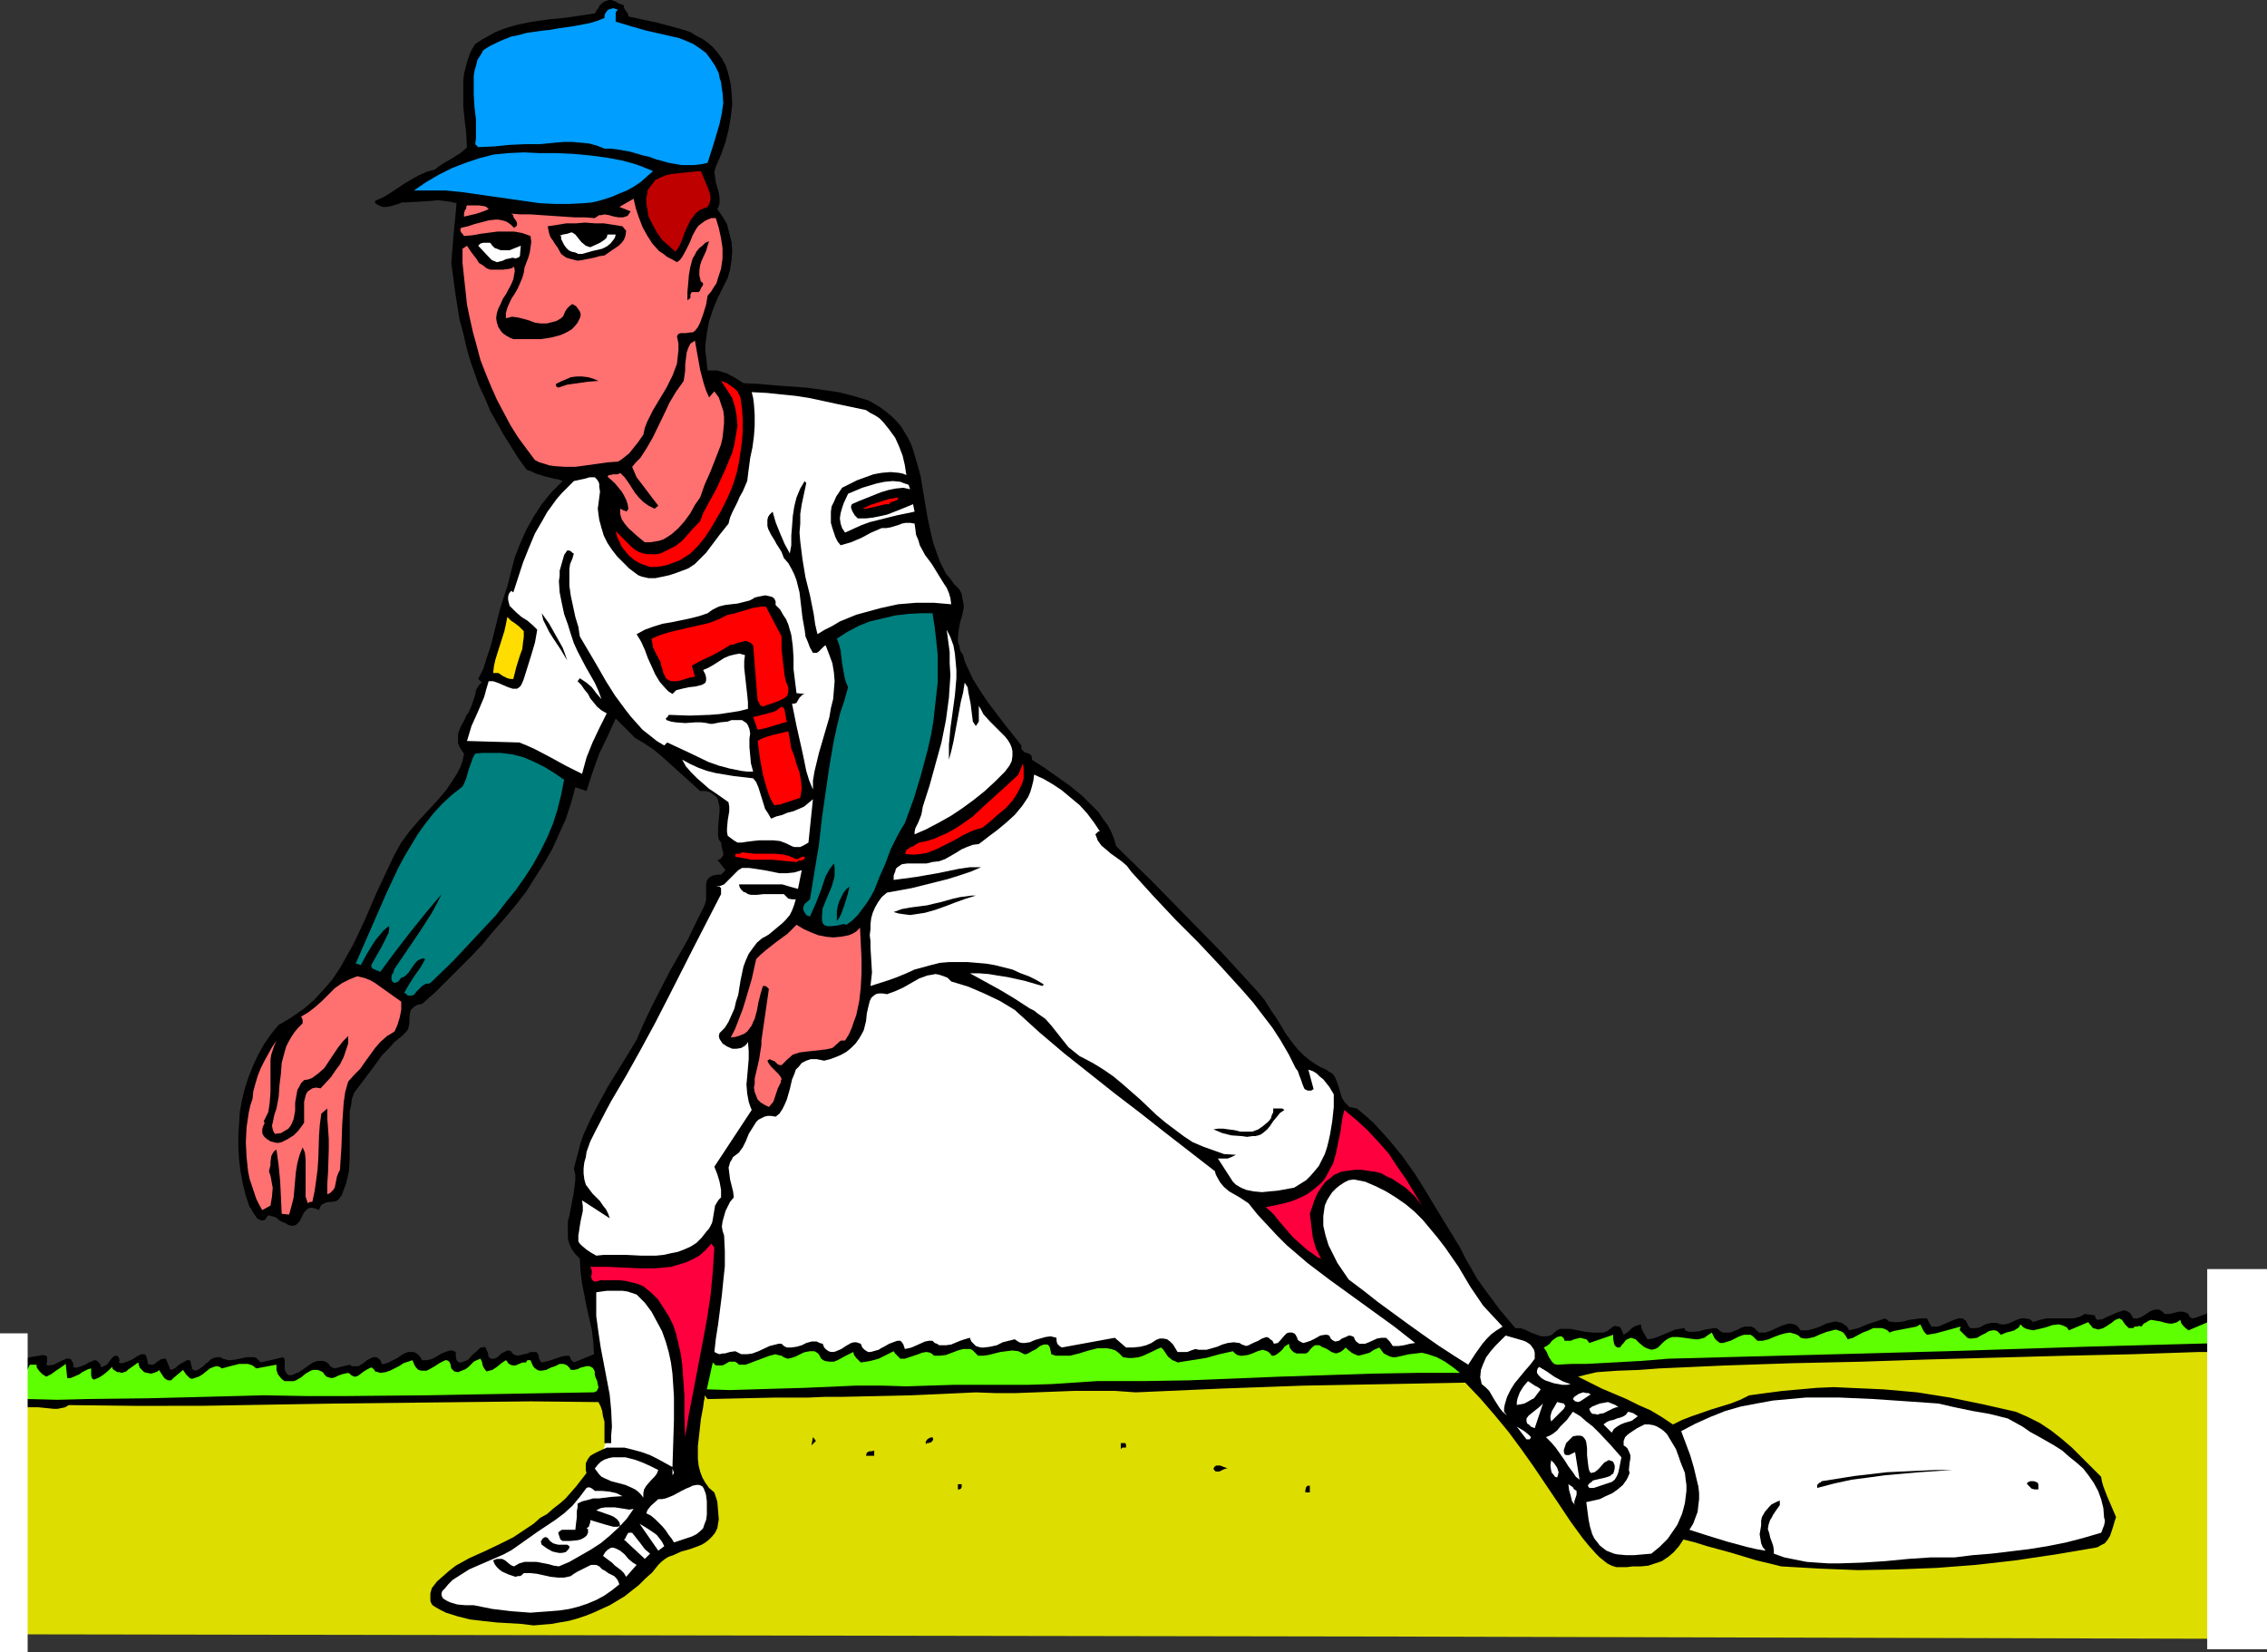 <?xml version="1.0" encoding="UTF-8" standalone="no"?>
<svg
   version="1.0"
   width="129.724mm"
   height="94.558mm"
   id="svg76"
   sodipodi:docname="Baseball - Player 10.wmf"
   xmlns:inkscape="http://www.inkscape.org/namespaces/inkscape"
   xmlns:sodipodi="http://sodipodi.sourceforge.net/DTD/sodipodi-0.dtd"
   xmlns="http://www.w3.org/2000/svg"
   xmlns:svg="http://www.w3.org/2000/svg">
  <rect width="100%" height="100%" fill="#333333" stroke="none"/>
  <sodipodi:namedview
     id="namedview76"
     pagecolor="#ffffff"
     bordercolor="#000000"
     borderopacity="0.25"
     inkscape:showpageshadow="2"
     inkscape:pageopacity="0.0"
     inkscape:pagecheckerboard="0"
     inkscape:deskcolor="#d1d1d1"
     inkscape:document-units="mm" />
  <defs
     id="defs1">
    <pattern
       id="WMFhbasepattern"
       patternUnits="userSpaceOnUse"
       width="6"
       height="6"
       x="0"
       y="0" />
  </defs>
  <path
     style="fill:#dddd00;fill-opacity:1;fill-rule:evenodd;stroke:none"
     d="m 3.717,302.128 30.219,-2.747 35.875,1.939 44.117,-0.969 32.158,-1.616 32.482,-1.939 79.022,-1.293 92.597,-3.07 98.899,-2.908 32.482,-0.323 1.616,65.272 -183.416,-0.485 -296.859,-0.485 z"
     id="path1" />
  <path
     style="fill:#ffffff;fill-opacity:1;fill-rule:evenodd;stroke:none"
     d="m 127.664,277.57 0.808,9.209 2.424,13.41 0.808,9.532 -1.454,4.685 15.029,7.27 2.262,-2.585 1.131,-33.444 -8.403,-10.179 -8.565,-1.454 z"
     id="path2" />
  <path
     style="fill:#000000;fill-opacity:1;fill-rule:evenodd;stroke:none"
     d="m 134.936,1.131 v 0.485 l 0.162,0.323 0.323,0.485 0.323,0.485 0.162,0.323 V 3.554 l 2.909,0.646 3.07,0.646 3.07,0.808 2.909,0.808 1.454,0.485 1.293,0.808 1.293,0.646 1.131,0.808 1.131,0.969 0.97,1.131 0.97,1.293 0.808,1.454 0.485,1.454 0.323,1.293 0.323,1.454 0.162,1.454 0.162,2.908 -0.323,2.747 -0.485,2.747 -0.646,2.585 -0.97,2.747 -1.131,2.585 -0.162,0.646 -0.162,0.485 0.162,1.131 0.162,1.131 0.646,2.262 0.162,1.131 v 1.131 l -0.162,0.646 -0.323,0.646 1.131,1.616 0.97,1.616 0.485,1.939 0.485,1.939 0.162,1.939 -0.162,2.1 -0.323,1.939 -0.485,1.777 -2.262,4.524 -0.97,2.423 -0.808,2.423 -0.485,2.585 -0.323,2.585 v 1.293 l 0.162,1.293 0.162,1.454 0.162,1.454 h 1.131 0.97 l 2.101,0.646 1.778,0.969 1.778,1.131 3.394,0.162 3.555,0.323 6.787,0.485 3.394,0.485 3.394,0.485 3.232,0.808 3.232,0.969 1.454,0.808 1.293,0.808 1.293,0.969 1.131,0.969 0.97,0.969 0.97,1.131 1.454,2.423 0.646,1.293 0.485,1.293 0.808,2.747 0.808,2.908 0.485,2.908 0.485,2.908 0.485,2.908 0.646,3.07 0.646,2.747 0.97,2.747 0.485,1.293 0.646,1.293 0.646,1.293 0.97,1.131 0.808,1.131 1.131,1.131 0.485,0.969 0.162,0.969 0.162,0.808 0.162,0.969 -0.323,1.777 -0.485,1.616 -0.323,1.777 -0.162,1.616 v 0.808 l 0.323,0.969 0.162,0.969 0.646,0.969 0.323,1.293 0.646,1.454 1.131,2.423 1.616,2.585 1.616,2.423 3.555,4.685 3.717,4.685 v 0.485 0.323 l 0.323,0.323 0.323,0.323 0.485,0.162 0.485,0.162 0.485,0.323 0.162,0.485 v 0.485 l 2.747,1.777 2.747,1.939 2.747,1.939 2.747,2.262 2.262,2.262 1.131,1.131 0.97,1.454 0.97,1.293 0.808,1.454 0.646,1.616 0.485,1.616 7.757,7.594 7.434,7.594 7.595,7.755 7.272,7.917 1.939,2.262 1.616,2.585 0.808,1.131 0.808,1.293 1.454,2.423 1.778,2.423 0.97,1.131 0.97,0.969 1.131,0.969 1.131,0.808 1.293,0.808 1.454,0.646 0.646,0.485 0.646,0.323 0.485,0.646 0.323,0.646 0.485,1.293 0.808,2.747 0.646,0.969 0.485,0.485 0.485,0.485 0.808,0.162 0.808,0.162 1.939,1.616 1.778,1.616 1.616,1.777 1.616,1.777 2.909,3.554 2.747,3.878 2.424,3.878 2.424,4.039 4.848,7.917 1.131,2.262 1.293,2.262 1.293,2.262 1.616,2.262 3.232,4.362 3.394,4.039 h 1.131 l 1.293,0.485 0.97,0.485 1.293,0.485 0.97,0.323 h 0.646 0.485 l 0.646,-0.162 0.485,-0.162 0.485,-0.485 0.646,-0.485 0.646,-0.323 h 0.808 1.454 l 1.616,0.323 1.616,0.323 1.616,0.162 h 1.454 0.808 l 0.808,-0.323 0.646,-0.485 0.646,-0.485 0.485,-0.162 0.485,0.162 h 0.323 l 0.323,0.323 0.323,0.646 0.323,0.808 0.97,-0.646 0.808,-0.808 0.808,-0.485 0.646,-0.162 0.485,-0.162 0.162,0.808 0.323,0.808 0.485,0.808 0.485,0.808 1.131,-0.162 0.97,-0.323 1.939,-0.808 1.939,-0.808 0.97,-0.162 1.131,-0.162 v 0.485 l 0.485,0.162 0.485,0.162 h 1.131 l 1.131,-0.162 1.131,-0.323 0.97,-0.162 0.97,-0.162 h 0.323 l 0.485,0.162 0.323,0.323 0.162,0.162 0.646,0.323 h 0.485 1.131 l 1.131,-0.485 0.485,-0.162 0.485,-0.323 0.97,-0.323 h 0.485 0.485 0.485 l 0.646,0.323 0.485,0.485 0.485,0.485 h 0.646 0.646 l 1.131,-0.323 2.424,-1.131 0.97,-0.323 0.646,-0.162 h 0.485 l 0.646,0.162 0.485,0.162 0.485,0.485 0.485,0.646 h 0.808 0.646 l 1.293,-0.323 1.454,-0.485 1.293,-0.646 1.293,-0.323 0.808,-0.162 0.485,0.162 0.808,0.162 0.485,0.323 0.646,0.485 0.485,0.808 1.939,-0.485 1.939,-0.808 1.939,-0.646 1.939,-0.646 0.485,0.323 0.323,0.323 1.131,0.162 h 0.97 l 1.131,-0.162 1.131,-0.323 1.293,-0.162 1.131,-0.162 h 1.131 0.323 l 0.162,0.323 0.323,0.646 0.323,0.485 0.162,0.323 h 0.485 0.485 0.485 l 1.131,-0.485 2.262,-0.969 0.97,-0.323 h 0.485 0.485 l 0.323,0.323 0.323,0.162 0.323,0.646 0.323,0.646 0.323,0.323 h 0.485 0.808 l 0.808,-0.162 0.808,-0.485 0.808,-0.323 0.97,-0.162 h 0.97 l 0.485,0.162 0.485,0.162 h 0.808 l 0.808,-0.162 1.778,-0.808 0.97,-0.323 h 0.808 l 0.97,0.162 0.323,0.162 0.485,0.485 1.454,-0.485 1.454,-0.323 h 4.363 1.454 l 1.293,-0.323 0.646,-0.323 0.485,-0.323 2.262,0.323 v 0.162 0.162 l 0.162,0.323 v 0 l 0.162,0.162 0.162,0.162 1.131,-0.162 0.97,-0.485 1.131,-0.485 1.131,-0.485 0.97,-0.323 0.485,-0.162 0.485,0.162 0.323,0.162 0.485,0.323 0.323,0.485 0.323,0.646 h 0.485 0.485 l 0.808,-0.323 0.808,-0.485 0.97,-0.646 0.646,-0.323 0.808,-0.162 h 0.485 l 0.323,0.162 0.485,0.323 0.485,0.485 h 0.646 0.485 l 1.293,-0.323 0.646,-0.162 h 0.808 l 0.646,0.162 0.646,0.323 v 0.162 l 0.162,0.323 0.323,0.323 0.323,0.162 0.808,-0.162 0.808,-0.323 1.778,-0.646 0.808,-0.162 0.97,-0.162 0.808,0.162 0.485,0.323 0.485,0.323 0.162,-1.131 0.162,-0.485 0.162,-0.485 0.162,-1.293 -0.162,-1.131 h 1.293 l -0.485,4.201 0.323,0.162 0.323,0.162 h 0.808 l 0.97,-0.162 0.808,-0.162 0.808,-0.162 0.323,0.162 h 0.323 l 0.162,0.162 0.162,0.485 0.162,0.485 v 0.646 l -0.646,-0.485 h -0.646 -0.646 l -0.646,0.323 -1.293,0.646 -1.293,0.485 -0.808,3.716 4.04,0.808 -1.131,0.485 -1.293,0.323 -1.131,0.162 h -1.293 -1.293 -1.293 -1.293 -1.454 l -14.382,0.485 -14.544,0.323 -29.573,0.808 -14.706,0.485 -14.706,0.323 -14.382,0.485 -14.382,0.646 -2.101,0.162 -2.262,0.162 -4.525,0.162 -2.262,0.162 -2.262,0.162 -2.101,0.485 -1.939,0.485 2.586,1.293 2.586,1.293 5.333,2.262 2.586,1.293 2.586,1.131 2.424,1.454 2.424,1.616 1.939,-0.969 2.101,-0.808 4.202,-1.454 4.202,-1.293 2.101,-0.808 1.939,-0.969 3.555,-0.485 3.717,-0.485 3.717,-0.323 3.555,-0.323 3.717,-0.162 3.555,0.162 3.717,0.162 3.555,0.162 7.272,0.646 7.11,1.131 7.11,1.454 7.11,1.616 2.586,1.131 2.586,1.293 2.424,1.616 2.262,1.777 2.262,1.939 2.101,2.1 4.202,4.201 0.162,0.969 0.323,1.131 0.808,2.1 0.97,2.262 0.97,2.262 -0.323,0.969 -0.323,1.131 -0.323,0.969 -0.323,0.969 -0.485,0.808 -0.646,0.808 -0.97,0.485 -0.485,0.323 -0.646,0.162 -8.565,1.454 -8.726,1.293 -8.565,0.969 -8.403,0.646 -8.403,0.323 -8.565,0.162 -8.242,-0.323 -8.403,-0.485 -2.586,-0.646 -2.747,-0.646 -5.333,-1.616 -5.333,-1.454 -2.586,-0.808 -2.586,-0.646 -0.97,1.454 -1.131,1.293 -1.131,0.969 -1.454,0.969 -1.454,0.485 -1.454,0.485 -1.616,0.162 h -1.778 l -1.293,0.162 h -1.131 -1.131 l -0.97,-0.323 -0.97,-0.485 -0.808,-0.646 -0.808,-0.646 -0.808,-0.808 -1.454,-1.616 -1.454,-1.777 -1.293,-1.777 -1.293,-1.777 -2.586,-3.878 -5.333,-7.917 -2.747,-3.878 -2.747,-3.716 -3.07,-3.716 -3.07,-3.554 -3.232,-3.393 -8.726,0.162 -8.726,0.162 -17.614,0.323 -17.938,0.646 -18.261,0.808 -4.525,-0.323 h -4.363 -4.363 l -4.202,0.162 -8.565,0.323 h -4.202 l -4.363,-0.162 -6.949,0.323 -7.272,0.323 -7.272,0.162 -7.434,0.162 h -3.717 l -3.717,0.162 h -7.272 l -7.272,0.162 -7.11,0.162 -0.646,-0.808 v 0.646 l -0.162,0.646 -0.162,1.293 -0.485,2.585 -0.323,2.908 -0.323,2.908 v 1.454 1.293 l 0.162,1.454 0.323,1.293 0.485,1.293 0.646,1.131 0.808,1.131 1.131,0.969 0.646,1.939 0.162,1.939 0.162,1.939 -0.323,1.939 -0.485,0.969 -0.646,0.808 -0.646,0.646 -0.808,0.646 -0.808,0.485 -0.808,0.323 -1.778,0.646 -1.778,0.485 -1.778,0.808 -0.97,0.323 -0.808,0.485 -0.808,0.646 -0.646,0.646 -1.293,1.616 -1.454,1.293 -1.454,1.454 -1.454,1.131 -1.616,1.293 -1.616,0.969 -1.616,0.969 -1.778,0.808 -1.778,0.808 -1.616,0.646 -1.939,0.646 -1.778,0.485 -1.939,0.323 -1.778,0.323 -1.939,0.162 -1.939,0.162 -2.586,-0.323 -5.494,-0.323 -2.909,-0.323 -2.747,-0.323 -2.586,-0.646 -2.586,-0.808 -1.293,-0.646 -1.131,-0.646 -0.485,-0.323 -0.323,-0.485 -0.162,-0.485 v -0.485 -1.131 l 0.323,-1.131 1.131,-1.454 1.293,-1.131 1.293,-1.131 1.454,-1.131 1.454,-0.808 1.454,-0.808 3.232,-1.454 3.07,-1.454 3.232,-1.616 1.454,-0.969 1.454,-0.969 1.454,-0.969 1.454,-1.293 1.454,-0.808 1.293,-1.131 1.454,-1.131 1.293,-1.131 2.262,-2.585 2.262,-2.908 -0.162,-0.646 v -0.485 -0.485 -0.485 l 0.485,-0.969 0.485,-0.646 0.808,-0.485 0.97,-0.485 1.778,-0.808 h 1.939 1.939 l 1.939,0.485 1.778,0.485 1.778,0.646 1.616,0.808 3.232,1.777 0.162,-5.009 0.162,-5.17 v -5.009 l -0.162,-2.585 -0.162,-2.423 -0.323,-2.423 -0.485,-2.262 -0.646,-2.262 -0.808,-2.262 -1.131,-2.1 -1.131,-2.1 -1.454,-1.939 -1.778,-1.777 -0.97,-0.323 -0.97,-0.323 -1.131,-0.162 h -1.131 -2.262 l -2.262,0.323 v 5.17 l 0.485,3.554 0.485,3.231 1.293,6.786 0.646,3.393 0.323,3.393 0.162,3.554 -0.162,1.777 v 1.777 h -1.454 v -2.423 -2.262 l -0.323,-1.131 -0.162,-1.131 -0.323,-0.969 -0.485,-0.969 -14.544,-0.162 -14.221,0.162 -28.765,0.323 -28.442,0.485 H 29.088 l -14.221,-0.162 -0.808,0.485 -0.808,0.162 -0.808,0.162 H 11.635 L 9.858,304.551 8.242,304.389 H 6.464 5.656 5.01 l -0.646,0.162 -0.646,0.485 -0.485,0.323 -0.646,0.808 0.162,-1.616 0.162,-1.616 0.162,-1.777 0.162,-1.939 0.646,-3.878 0.485,-3.878 h 1.131 l -0.323,0.808 -0.162,0.485 v 0.485 l 0.323,0.162 0.323,0.162 0.323,0.162 0.485,-0.162 1.939,-0.323 0.97,-0.162 0.323,0.162 h 0.323 l 0.162,0.323 v 0.323 0.646 l -0.162,0.646 0.323,0.162 h 0.323 l 0.97,-0.162 0.97,-0.485 0.97,-0.485 0.808,-0.323 h 0.323 0.323 l 0.323,0.162 0.162,0.323 0.323,0.485 v 0.808 l 0.485,0.162 h 0.323 l 0.97,-0.323 0.808,-0.323 0.808,-0.485 0.808,-0.323 0.323,-0.162 h 0.323 l 0.323,0.162 0.323,0.323 0.323,0.323 0.162,0.646 h 0.323 l 0.323,-0.162 0.646,-0.323 0.485,-0.646 0.485,-0.646 0.485,-0.485 0.485,-0.162 h 0.162 l 0.323,0.162 0.162,0.323 0.162,0.485 -0.162,0.485 0.323,0.162 h 0.485 l 0.485,-0.162 0.485,-0.162 1.131,-0.485 0.97,-0.646 0.97,-0.485 h 0.323 0.323 l 0.323,0.162 0.162,0.485 0.162,0.485 0.162,0.969 0.485,0.162 h 0.485 l 0.485,-0.162 0.323,-0.323 0.97,-0.646 0.485,-0.162 h 0.646 l 0.97,2.423 0.646,-0.162 0.485,-0.323 0.97,-0.808 0.97,-0.485 0.485,-0.323 h 0.646 l 0.162,0.323 0.162,0.808 0.162,0.485 v 0.323 l 0.323,0.162 0.323,0.162 0.646,-0.162 1.131,-0.808 0.485,-0.485 0.646,-0.485 0.485,-0.485 0.646,-0.323 0.646,-0.162 h 0.808 l 0.485,0.323 0.646,0.162 0.485,0.162 h 0.646 l 1.131,-0.162 2.262,-0.485 h 1.131 0.485 l 0.485,0.162 0.485,0.485 0.485,0.485 4.848,-1.131 0.323,0.485 v 0.485 1.616 l 0.162,0.485 0.162,0.323 0.485,0.485 h 0.646 l 0.485,-0.162 1.131,-0.485 0.97,-0.646 1.131,-0.808 0.97,-0.646 0.97,-0.323 h 0.646 0.485 l 0.646,0.162 0.646,0.485 0.162,0.323 0.162,0.162 0.485,0.323 0.485,0.162 0.646,-0.162 0.646,-0.162 0.646,-0.162 0.646,-0.162 0.646,-0.162 0.485,0.323 h 0.485 0.485 0.485 l 0.97,-0.646 0.485,-0.323 0.323,-0.323 0.97,-0.485 0.323,-0.162 h 0.485 0.323 l 0.485,0.323 0.323,0.323 0.323,0.808 h 0.485 l 0.646,-0.162 0.97,-0.485 1.293,-0.646 1.131,-0.808 1.131,-0.485 h 0.646 0.485 l 0.485,0.162 0.485,0.323 0.485,0.485 0.485,0.808 h 0.485 0.485 l 0.808,-0.162 0.808,-0.323 1.616,-0.969 0.808,-0.323 0.97,-0.323 h 0.485 l 0.485,0.162 0.323,0.162 v 0.323 0.646 l 0.162,0.808 0.162,0.162 0.323,0.323 h 0.485 l 0.485,-0.162 0.485,-0.162 0.646,-0.323 0.808,-0.969 0.97,-0.808 0.485,-0.485 0.323,-0.323 h 0.485 l 0.323,-0.162 0.323,0.162 0.162,0.485 0.323,0.646 0.162,0.969 0.323,0.162 0.162,0.162 h 0.646 l 0.485,-0.162 0.646,-0.485 0.323,-0.323 0.162,-0.162 0.646,-0.323 0.646,-0.323 h 0.323 l 0.485,0.162 0.162,0.323 0.162,0.162 0.485,0.323 0.646,0.162 0.646,-0.162 0.646,-0.162 0.808,-0.162 0.646,-0.323 h 0.646 0.485 l 0.323,0.162 0.162,0.323 0.162,0.323 v 0.323 l 0.162,0.485 0.162,0.323 0.323,0.323 0.808,-0.162 0.646,-0.162 1.454,-0.485 1.454,-0.485 0.808,-0.162 h 0.808 l 0.162,0.323 0.162,0.485 0.646,0.646 4.363,-1.777 -0.162,-2.747 -0.323,-2.585 -1.131,-5.009 -0.97,-5.009 -0.323,-2.585 -0.162,-2.747 -0.97,-0.969 -0.808,-1.131 -0.485,-1.131 -0.323,-1.131 v -1.131 -1.293 -1.293 l 0.323,-1.131 0.485,-2.585 0.485,-2.585 0.162,-1.293 0.162,-1.293 v -1.293 l -0.323,-1.131 0.485,-1.939 0.485,-1.777 0.485,-1.939 0.646,-1.777 1.616,-3.554 1.778,-3.393 1.939,-3.554 2.101,-3.393 2.101,-3.393 1.939,-3.231 1.616,-3.716 1.778,-3.716 3.717,-7.27 4.04,-7.109 1.778,-3.716 1.778,-3.554 0.323,-1.131 v -1.131 -2.262 l 0.162,-0.808 0.323,-0.485 0.162,-0.162 0.485,-0.323 0.485,-0.162 0.808,-0.162 h 0.808 l 0.97,-0.969 -1.778,-2.262 h 0.323 l 0.323,-0.162 0.323,-0.323 0.323,-0.485 v -0.485 l -0.323,-1.131 -0.162,-1.131 -0.485,-0.646 -0.162,-0.808 v -0.808 -0.969 l 0.162,-1.777 0.162,-1.777 v -0.808 l -0.162,-0.808 -0.162,-0.808 -0.323,-0.646 -0.646,-0.485 -0.646,-0.485 -0.97,-0.323 h -1.293 l -3.394,-3.07 -3.394,-3.07 -1.616,-1.454 -1.778,-1.454 -1.939,-1.293 -1.939,-1.131 -4.202,-4.201 -1.778,3.878 -1.778,3.716 -1.454,4.039 -1.293,4.039 -2.424,-0.808 -0.97,3.554 -1.131,3.393 -1.454,3.231 -1.454,3.231 -1.778,3.07 -1.939,3.07 -1.939,3.07 -2.262,2.908 -2.424,2.908 -2.424,2.747 -2.262,2.747 -2.424,2.585 -2.586,2.585 -2.586,2.585 -2.586,2.585 -2.909,2.585 -0.808,0.162 -0.485,0.162 -0.485,0.323 -0.323,0.323 -0.323,0.323 -0.162,0.485 -0.162,0.969 v 1.131 l -0.162,1.131 -0.162,0.485 -0.323,0.485 -0.485,0.485 -0.485,0.485 -1.616,1.293 -1.293,1.454 -1.454,1.454 -1.131,1.616 -2.424,3.231 -2.424,3.231 -0.485,1.293 -0.162,1.293 -0.323,1.454 v 1.454 2.908 2.908 2.908 l -0.162,2.747 -0.323,1.454 -0.323,1.293 -0.485,1.293 -0.485,1.293 -0.323,0.323 -0.162,0.323 -0.646,0.485 -0.808,0.162 H 71.266 l -0.808,0.162 -0.646,0.323 -0.323,0.162 -0.162,0.323 -0.162,0.323 -0.162,0.485 -0.808,-0.323 -0.646,-0.162 h -0.485 l -0.485,0.162 -0.808,0.808 -0.485,0.969 -0.485,0.969 -0.808,0.808 -0.485,0.162 h -0.485 l -0.646,-0.162 -0.808,-0.485 -0.485,-0.162 -0.646,-0.323 -0.485,-0.485 -0.646,-0.323 -0.646,-0.162 -0.485,-0.162 -0.485,0.323 -0.162,0.323 -0.162,0.323 -0.646,0.162 -0.646,-0.162 -0.485,-0.323 -0.323,-0.485 -0.646,-0.969 -0.323,-0.646 -0.323,-0.323 -0.808,-2.423 -0.646,-2.585 -0.485,-2.585 -0.323,-2.585 -0.162,-2.585 v -2.747 l 0.162,-2.585 0.162,-2.585 0.485,-2.585 0.646,-2.585 0.808,-2.423 0.97,-2.423 1.131,-2.423 1.293,-2.262 1.454,-2.1 1.616,-1.939 1.454,-0.808 1.293,-0.808 2.586,-1.777 2.262,-1.939 2.101,-2.262 1.939,-2.262 1.616,-2.423 1.454,-2.585 1.454,-2.585 2.586,-5.493 2.424,-5.655 2.586,-5.493 1.293,-2.747 1.454,-2.585 1.778,-2.423 1.939,-2.262 2.101,-2.262 1.939,-2.1 1.939,-2.262 1.616,-2.423 0.808,-1.293 0.646,-1.293 0.485,-1.293 0.323,-1.616 -0.485,-0.646 -0.485,-0.808 -0.323,-0.808 v -0.646 -0.808 -0.646 l 0.646,-1.616 0.808,-1.454 0.323,-0.808 0.485,-0.646 0.646,-1.454 0.485,-1.454 0.323,-0.969 0.162,-0.969 0.485,-0.808 0.323,-0.485 0.485,-0.323 -0.808,-0.808 1.131,-2.262 0.808,-2.585 0.808,-2.423 0.646,-2.585 1.293,-5.17 0.808,-2.585 0.808,-2.423 0.808,-3.231 0.808,-3.07 1.131,-2.908 1.293,-2.908 1.616,-2.908 1.778,-2.747 2.101,-2.585 2.424,-2.423 -0.808,-0.323 -0.97,-0.162 -1.939,-0.485 -2.101,-0.646 -0.97,-0.485 -0.97,-0.323 -1.778,-2.423 -1.616,-2.585 -1.616,-2.585 -1.454,-2.585 -1.454,-2.585 -1.131,-2.747 -1.293,-2.747 -0.97,-2.747 -0.97,-2.747 -0.808,-2.908 -0.646,-2.908 -0.808,-2.908 -0.485,-3.07 -0.485,-3.07 -0.808,-6.139 0.485,-6.139 0.323,-3.231 0.323,-3.554 -1.454,-0.323 -1.293,-0.162 -1.293,-0.162 -1.454,0.162 -2.747,0.162 -2.747,0.162 h -0.808 l -0.808,0.323 -1.616,0.485 -0.808,0.162 h -0.97 l -0.808,-0.323 -0.808,-0.485 v -0.485 l 1.778,-0.808 1.616,-0.969 2.909,-1.939 1.616,-0.969 1.454,-0.808 1.778,-0.808 1.778,-0.485 0.808,-0.646 0.97,-0.646 1.939,-1.131 1.778,-1.131 0.808,-0.646 0.646,-0.646 -0.162,-2.908 -0.323,-2.747 -0.323,-3.07 v -2.747 -2.908 l 0.162,-1.454 0.323,-1.293 0.323,-1.293 0.485,-1.454 0.485,-1.131 0.808,-1.293 1.454,-0.969 1.454,-0.808 1.454,-0.808 1.616,-0.646 1.454,-0.485 1.778,-0.485 3.232,-0.646 3.394,-0.485 3.394,-0.323 3.394,-0.485 3.232,-0.485 0.485,-0.808 0.323,-0.323 0.162,-0.485 0.646,-0.646 0.485,-0.323 0.485,-0.162 L 131.704,0 h 0.485 l 0.97,0.323 0.485,0.323 0.323,0.162 z"
     id="path3" />
  <path
     style="fill:#009eff;fill-opacity:1;fill-rule:evenodd;stroke:none"
     d="m 133.643,2.1 -0.323,0.323 -0.162,0.323 v 0.646 0.646 0.646 l 1.616,0.485 1.616,0.485 3.394,0.969 3.555,0.808 3.555,0.808 1.616,0.646 1.454,0.646 1.454,0.969 1.293,0.969 0.97,1.293 0.97,1.454 0.808,1.616 0.162,0.969 0.323,0.969 0.162,1.293 0.162,0.969 0.162,2.262 -0.323,2.262 -0.485,2.262 -1.293,4.362 -1.293,4.039 -1.454,0.323 -1.454,0.162 h -1.454 -1.293 l -2.747,-0.485 -2.909,-0.808 -1.293,-0.485 -1.454,-0.323 -2.747,-0.808 -2.747,-0.485 -1.454,-0.162 h -1.293 l -1.616,-0.646 -1.778,-0.485 -1.778,-0.162 -1.778,-0.162 h -1.778 l -1.939,0.162 -1.616,0.162 -1.616,0.162 h -1.616 -1.616 l -3.394,0.162 -1.616,0.162 -1.616,0.162 -3.555,0.162 -0.646,-0.646 0.162,-1.293 v -1.293 -2.747 l -0.323,-2.747 -0.162,-2.747 V 17.772 16.48 l 0.162,-1.131 0.323,-1.131 0.323,-1.293 0.646,-0.969 0.646,-1.131 1.293,-0.808 1.616,-0.808 1.454,-0.646 1.616,-0.646 1.616,-0.323 1.778,-0.485 3.394,-0.485 1.616,-0.162 1.778,-0.323 3.394,-0.485 3.394,-0.646 1.616,-0.485 1.616,-0.646 V 3.393 l 0.162,-0.485 0.323,-0.485 0.323,-0.323 0.485,-0.162 0.646,-0.162 0.485,0.162 z"
     id="path4" />
  <path
     style="fill:#009eff;fill-opacity:1;fill-rule:evenodd;stroke:none"
     d="m 141.238,36.999 -1.454,1.293 -1.293,1.131 -1.454,0.969 -1.454,0.808 -1.616,0.646 -1.454,0.646 -1.454,0.485 -1.616,0.485 -1.454,0.323 -1.616,0.162 -3.232,0.162 h -3.232 l -3.232,-0.162 -3.394,-0.485 -3.394,-0.485 -6.787,-0.969 -3.394,-0.485 -3.394,-0.323 h -3.394 -3.394 l 2.586,-1.777 2.747,-1.616 2.909,-1.454 2.909,-1.131 2.909,-0.969 3.07,-0.808 3.232,-0.323 3.394,-0.162 3.394,0.162 h 3.555 l 3.717,0.162 3.555,0.323 3.717,0.485 3.394,0.646 1.778,0.485 1.616,0.485 1.616,0.646 z"
     id="path5" />
  <path
     style="fill:#bf0000;fill-opacity:1;fill-rule:evenodd;stroke:none"
     d="m 151.581,36.999 0.808,1.939 0.808,1.939 0.323,0.969 0.162,0.969 -0.162,0.969 -0.485,0.969 -0.808,0.323 -0.808,0.323 -0.646,0.485 -0.485,0.485 -0.97,1.293 -0.646,1.293 -0.646,1.454 -0.485,1.454 -0.646,1.454 -0.808,1.131 -1.454,-1.293 -1.454,-1.293 -1.131,-1.616 -0.97,-1.777 -0.808,-1.616 -0.323,-1.939 -0.162,-0.969 v -0.969 l 0.162,-0.969 0.162,-0.969 0.646,-0.808 0.485,-0.646 0.485,-0.646 0.646,-0.323 1.454,-0.646 1.293,-0.323 1.454,-0.162 1.616,-0.162 1.616,-0.162 z"
     id="path6" />
  <path
     style="fill:#ff7070;fill-opacity:1;fill-rule:evenodd;stroke:none"
     d="m 146.409,56.71 0.646,-0.485 0.485,-0.646 0.808,-1.454 0.808,-1.616 0.646,-1.616 0.808,-1.454 0.485,-0.646 0.646,-0.485 0.646,-0.485 0.646,-0.323 0.808,-0.323 h 0.97 l 0.646,2.1 0.485,2.262 0.323,2.1 v 2.262 l -0.323,2.262 -0.323,0.969 -0.323,0.969 -0.323,1.131 -0.646,0.969 -0.485,0.808 -0.808,0.969 -0.323,1.939 -0.646,2.1 -0.646,1.777 -0.485,0.969 -0.646,0.808 -0.485,0.323 h -0.485 l -0.97,0.162 h -1.131 l -0.485,0.162 -0.323,0.485 0.323,1.616 v 1.454 l -0.162,1.454 -0.162,1.454 -0.485,1.293 -0.485,1.293 -1.293,2.585 -2.909,4.847 -1.293,2.585 -0.485,1.293 -0.323,1.454 -1.131,1.616 -1.293,1.616 -0.646,0.808 -0.808,0.646 -0.808,0.646 -0.808,0.485 -2.262,0.162 -2.262,0.323 -4.686,0.646 h -2.262 l -2.262,-0.162 -1.131,-0.162 -0.97,-0.323 -1.131,-0.323 -0.97,-0.485 -1.939,-2.585 -1.778,-2.423 -1.616,-2.585 -1.454,-2.747 -1.454,-2.747 -1.293,-2.908 -1.131,-2.747 -1.131,-2.908 -0.808,-3.07 -0.808,-2.908 -0.646,-2.908 -0.646,-3.07 -0.323,-3.07 -0.323,-2.908 -0.323,-3.07 v -3.07 l 0.97,-0.646 0.97,1.454 1.131,1.454 0.485,0.808 0.808,0.485 0.808,0.646 0.808,0.323 h 1.454 1.293 l 1.293,-0.162 0.646,-0.162 0.485,-0.323 0.162,0.969 -0.162,0.808 -0.162,0.969 -0.485,1.131 -1.131,2.1 -0.646,0.969 -0.485,1.131 -0.485,0.969 -0.323,0.969 -0.162,1.131 0.162,0.969 0.323,0.969 0.646,0.969 0.485,0.485 0.485,0.323 0.808,0.485 0.808,0.323 h 3.878 2.101 l 2.101,-0.323 1.939,-0.485 0.808,-0.323 0.97,-0.485 0.808,-0.485 0.646,-0.646 0.646,-0.808 0.485,-0.969 0.162,-0.485 v -0.485 l -0.162,-0.485 -0.323,-0.485 -0.485,-0.646 -0.808,-0.485 -0.646,0.485 -0.485,0.485 -0.323,0.485 -0.323,0.646 -0.162,0.485 -0.485,0.485 -0.808,0.485 -0.323,0.162 -0.646,0.162 -0.646,0.162 -0.646,0.162 h -1.454 l -1.131,-0.162 -1.293,-0.485 -1.131,-0.323 -1.293,-0.323 -1.293,-0.162 -0.485,0.162 -0.808,0.162 v -1.131 l 0.323,-1.131 0.485,-1.131 0.485,-0.969 0.646,-0.969 0.646,-1.131 0.485,-1.131 0.485,-1.131 0.323,-1.131 0.162,-1.131 0.808,-2.1 0.323,-1.131 0.162,-1.131 0.162,-1.131 -0.162,-1.293 -1.778,-0.646 -1.778,-0.323 h -1.778 -1.778 l -3.717,0.485 -1.778,0.323 -1.778,0.162 -0.323,-0.485 -0.323,-0.323 -0.162,-0.485 0.162,-0.485 1.454,-0.323 1.454,-0.485 3.07,-0.808 1.454,-0.162 h 0.646 l 0.808,0.162 0.646,0.162 0.646,0.323 0.646,0.485 0.646,0.646 0.485,-0.323 0.162,-0.323 v -0.323 l -0.162,-0.485 -0.485,-0.646 -0.162,-0.323 v -0.323 l -0.485,-0.323 1.939,0.162 h 2.262 l 4.686,0.323 4.848,0.323 h 2.262 l 2.101,0.162 0.485,-0.323 0.485,-0.323 h 0.485 l 0.646,-0.162 0.97,0.162 1.131,0.323 0.97,0.162 h 0.97 l 0.485,-0.162 0.485,-0.162 0.323,-0.485 0.323,-0.485 -2.424,-0.969 3.07,-1.777 0.485,2.1 0.646,1.939 0.808,2.1 0.97,1.777 1.131,1.777 1.454,1.616 0.97,0.646 0.808,0.646 0.97,0.485 z"
     id="path7" />
  <path
     style="fill:#ff7070;fill-opacity:1;fill-rule:evenodd;stroke:none"
     d="m 105.686,45.238 -1.131,0.485 -1.454,0.485 -2.747,0.646 v -0.646 l 0.162,-0.646 0.323,-0.485 v -0.323 l 0.162,-0.323 h 2.586 l 1.131,0.162 0.485,0.162 z"
     id="path8" />
  <path
     style="fill:#000000;fill-opacity:1;fill-rule:evenodd;stroke:none"
     d="m 135.421,49.924 -0.162,1.131 -0.323,0.808 -0.485,0.646 -0.646,0.646 -1.454,0.969 -1.616,1.131 -1.131,0.162 -1.131,0.323 -2.424,0.485 -1.131,0.162 -1.293,-0.323 -1.131,-0.323 -0.485,-0.323 -0.646,-0.485 -0.808,-1.454 -0.485,-0.646 -0.485,-0.808 -0.485,-0.646 -0.323,-0.808 -0.162,-0.808 -0.162,-0.808 2.101,-0.323 1.939,-0.323 h 2.101 l 1.939,-0.162 2.101,0.162 h 1.939 l 2.101,0.323 1.939,0.323 z"
     id="path9" />
  <path
     style="fill:#ffffff;fill-opacity:1;fill-rule:evenodd;stroke:none"
     d="m 131.381,50.732 h 1.778 l -0.162,0.646 -0.323,0.485 -0.646,0.808 -0.808,0.646 -0.97,0.485 -2.101,0.485 -2.262,0.646 h -0.808 l -0.646,-0.323 -0.808,-0.162 -0.646,-0.323 -0.485,-0.485 -0.485,-0.646 -0.323,-0.646 -0.323,-0.646 v -0.485 l -0.162,-0.323 -0.323,-0.162 0.485,0.162 0.323,-0.162 0.97,-0.162 0.97,-0.323 0.323,0.162 0.485,0.323 0.646,0.808 0.646,0.808 0.97,0.808 0.485,0.162 0.485,0.162 2.101,-0.969 0.485,-0.323 0.485,-0.323 0.485,-0.485 z"
     id="path10" />
  <path
     style="fill:#000000;fill-opacity:1;fill-rule:evenodd;stroke:none"
     d="m 153.358,52.186 -0.323,0.969 -0.323,1.131 -0.97,2.1 -0.323,0.969 -0.162,1.131 v 1.131 l 0.162,0.646 0.162,0.646 0.323,0.162 0.162,0.323 v 0.162 l -0.162,0.323 -0.323,0.485 -0.162,0.485 -0.323,0.323 h -0.323 -0.485 -0.323 -0.323 l -0.162,0.162 -0.162,0.485 v 0.646 l -0.646,0.485 v -1.777 l 0.162,-1.777 0.162,-1.939 0.323,-1.777 0.485,-1.777 0.485,-0.808 0.323,-0.646 0.646,-0.808 0.646,-0.485 0.646,-0.646 z"
     id="path11" />
  <path
     style="fill:#ffffff;fill-opacity:1;fill-rule:evenodd;stroke:none"
     d="m 111.019,53.801 1.616,-0.646 -0.162,1.777 v 0.323 l -0.162,0.323 -0.323,0.162 -0.485,0.162 -0.646,-0.162 -0.646,0.162 -0.808,0.162 -0.646,0.323 -0.646,0.162 -0.646,0.162 -0.808,-0.323 -0.323,-0.162 -0.323,-0.323 -2.586,-2.747 0.485,-0.485 0.646,-0.162 h 1.454 l 0.485,0.646 0.485,0.485 0.485,0.162 0.808,0.323 h 0.646 0.646 0.646 z"
     id="path12" />
  <path
     style="fill:#ff7070;fill-opacity:1;fill-rule:evenodd;stroke:none"
     d="m 153.358,85.953 1.131,-1.293 0.97,1.293 0.485,1.454 0.485,1.454 0.162,1.293 v 1.454 l -0.162,1.616 -0.162,1.454 -0.323,1.454 -1.131,2.908 -1.131,2.908 -0.646,1.454 -0.646,1.454 -0.97,2.747 -1.131,1.616 -0.97,1.777 -1.293,1.777 -1.293,1.454 -1.454,1.293 -0.97,0.646 -0.808,0.485 -0.97,0.323 -0.97,0.162 -0.97,0.162 h -1.131 l -0.808,-0.646 -0.97,-0.808 -1.778,-1.616 -0.808,-0.969 -0.646,-0.969 -0.323,-1.131 v -0.485 -0.646 l 0.646,0.323 0.485,0.162 0.162,0.162 0.162,-0.162 0.162,-0.162 0.162,-0.323 -0.162,-0.969 -0.323,-0.969 -0.485,-0.969 -0.485,-0.808 -1.454,-1.777 -1.616,-1.454 0.323,-0.323 h 0.162 l 0.808,-0.162 h 0.808 l 0.485,-0.162 0.162,-0.162 0.97,0.969 0.808,1.131 1.454,2.262 0.808,0.969 0.97,0.969 1.131,0.808 1.293,0.646 0.808,-0.646 -1.616,-2.1 -1.454,-1.939 -1.616,-2.1 -0.485,-1.131 -0.485,-1.131 0.808,-0.969 0.97,-0.969 1.454,-2.262 1.293,-2.262 2.424,-5.009 1.131,-2.423 1.454,-2.423 1.616,-2.262 0.162,-1.131 0.162,-1.131 v -1.293 l 0.162,-1.293 0.162,-1.293 0.323,-0.969 0.485,-0.969 0.485,-0.323 0.485,-0.323 1.131,6.301 0.808,3.07 0.485,1.454 z"
     id="path13" />
  <path
     style="fill:#000000;fill-opacity:1;fill-rule:evenodd;stroke:none"
     d="m 129.441,82.398 -2.262,0.162 -2.262,0.323 -2.262,0.323 -0.97,0.323 -0.97,0.323 -0.162,-0.162 h -0.162 l -0.162,-0.323 V 83.045 l 0.97,-0.485 1.131,-0.485 1.131,-0.485 1.293,-0.162 h 1.131 l 1.293,0.162 1.131,0.323 z"
     id="path14" />
  <path
     style="fill:#ff0000;fill-opacity:1;fill-rule:evenodd;stroke:none"
     d="m 160.145,85.953 0.323,2.423 0.162,2.423 v 2.423 l -0.162,2.262 -0.323,2.262 -0.323,2.262 -0.485,2.262 -0.646,2.1 -0.808,2.1 -0.97,2.1 -0.97,1.939 -1.131,1.939 -1.131,1.939 -1.293,1.939 -1.454,1.777 -1.616,1.616 -2.262,1.454 -1.293,0.485 -1.293,0.485 -1.293,0.323 -1.293,0.162 h -1.293 l -1.454,-0.485 -1.131,-0.485 -0.97,-0.646 -0.97,-0.808 -0.808,-0.969 -0.808,-0.969 -0.485,-1.131 -0.485,-0.969 -0.323,-1.293 0.646,0.646 0.646,0.646 1.454,1.454 0.808,0.808 0.646,0.485 0.808,0.485 0.97,0.323 0.97,0.162 h 0.97 0.808 l 0.97,-0.162 1.616,-0.808 1.616,-0.808 1.454,-1.131 1.293,-1.454 1.293,-1.454 1.293,-1.293 0.646,-1.777 0.97,-1.777 0.97,-1.777 0.97,-1.777 1.778,-3.878 0.808,-1.939 0.808,-1.939 0.485,-1.939 0.323,-1.939 0.323,-1.939 -0.162,-1.939 -0.323,-1.939 -0.646,-2.1 -0.485,-0.808 -0.646,-0.969 -0.646,-0.969 -0.646,-0.969 1.293,0.485 1.131,0.808 0.646,0.485 0.485,0.485 0.323,0.646 z"
     id="path15" />
  <path
     style="fill:#ffffff;fill-opacity:1;fill-rule:evenodd;stroke:none"
     d="m 187.294,88.699 0.97,0.646 0.97,0.485 0.97,0.646 0.808,0.808 1.293,1.616 1.293,1.777 0.808,1.777 0.808,2.1 0.485,2.1 0.323,2.1 -0.808,-0.323 -0.808,-0.162 -1.778,-0.162 -1.939,0.162 -1.778,0.323 -1.778,0.646 -1.778,0.646 -1.616,0.808 -1.616,0.808 -1.293,1.939 -0.485,1.131 -0.485,0.969 -0.162,1.131 v 1.131 1.293 l 0.323,1.131 0.323,0.969 0.323,0.969 0.485,0.969 0.646,0.808 2.262,-0.646 2.262,-0.969 2.101,-1.131 2.262,-0.969 h 0.97 l 0.97,-0.162 1.616,-0.485 0.808,-0.323 0.808,-0.162 h 0.97 l 0.97,0.162 0.162,1.131 0.162,1.293 0.485,1.131 0.323,1.131 1.131,2.1 1.454,1.939 1.293,2.1 1.293,2.1 0.646,0.969 0.485,1.131 0.323,1.131 0.162,1.293 -3.717,-0.323 h -3.878 l -3.878,0.323 -3.717,0.808 -3.555,0.969 -1.778,0.485 -3.555,1.454 -1.616,0.969 -1.616,0.808 -1.616,0.969 -0.485,-2.1 -0.323,-2.262 -0.808,-4.039 -0.97,-3.878 -0.646,-3.878 -0.485,-3.878 -0.162,-1.939 0.162,-1.939 v -2.1 l 0.323,-2.1 0.485,-2.262 0.485,-2.262 -0.323,-0.485 -0.485,0.808 -0.485,0.808 -0.808,1.939 -0.485,1.939 -0.323,2.1 -0.162,2.262 -0.162,1.939 v 2.1 l -0.323,1.777 -1.131,-2.1 -0.97,-2.262 -0.97,-2.423 -0.646,-2.262 -0.646,0.646 -0.323,0.485 -0.162,0.646 v 0.646 0.646 l 0.162,0.646 0.646,1.293 0.808,1.293 0.323,0.646 0.323,0.485 0.808,1.293 0.485,1.293 0.97,1.131 0.646,1.131 0.646,1.293 0.485,1.293 0.323,1.293 0.323,1.293 0.323,2.747 0.323,2.747 0.485,2.747 0.162,1.293 0.485,1.131 0.485,1.293 0.646,1.131 h 0.485 0.323 l 0.485,-0.323 0.323,-0.323 0.162,-0.162 0.323,-0.323 0.323,-0.323 0.323,-0.162 0.808,2.1 0.646,1.777 0.323,1.939 0.162,1.939 -0.162,1.939 -0.162,1.939 -0.485,1.939 -0.323,1.939 -1.131,3.878 -1.131,3.878 -0.97,4.039 -0.323,1.939 v 1.939 l -0.808,-1.939 -0.646,-2.1 -0.485,-2.423 -0.485,-2.262 -1.131,-5.009 -0.97,-4.847 h 0.485 l 0.485,-0.162 0.162,-0.323 0.485,-0.808 0.323,-0.323 0.323,-0.323 0.485,-0.162 -1.778,-0.162 -0.323,-2.585 -0.323,-2.585 v -1.293 -1.131 l -0.162,-2.585 -0.323,-2.423 -0.646,-2.262 -0.485,-1.131 -0.646,-0.969 -0.646,-1.131 -0.97,-0.969 v -0.485 -0.323 l -0.323,-0.646 -0.485,-0.323 -0.646,-0.162 -0.808,-0.162 -0.808,0.162 -0.808,0.162 -0.646,0.162 -0.485,0.323 -0.646,0.323 -1.293,0.323 -1.293,0.323 -1.454,0.162 -1.293,0.162 -1.293,0.323 -1.293,0.646 -0.485,0.323 -0.646,0.485 -1.939,0.646 -1.939,0.485 -3.878,0.808 -1.939,0.323 -2.101,0.646 -1.778,0.646 -1.778,0.969 0.97,1.616 0.808,1.777 0.646,1.777 0.808,1.777 0.808,1.777 0.97,1.616 1.293,1.454 0.646,0.646 0.808,0.485 0.323,-0.323 0.485,-0.485 0.646,-0.162 0.646,-0.162 1.454,-0.323 1.454,-0.162 0.646,-0.162 0.646,-0.162 0.323,-0.162 0.485,-0.323 0.162,-0.485 v -0.646 l -0.162,-0.646 -0.485,-0.969 1.131,-0.485 1.131,-0.646 2.262,-1.454 1.131,-0.485 1.293,-0.323 0.97,-0.162 0.485,0.162 0.646,0.162 -0.162,1.293 v 1.454 l 0.323,2.908 0.323,2.908 0.162,1.616 v 1.454 l -1.939,0.485 -2.101,0.323 -2.101,0.323 -2.101,0.162 -4.363,0.162 -4.525,-0.162 -0.162,0.323 -0.162,0.162 -0.323,0.323 0.162,0.323 0.97,0.323 0.97,0.162 2.101,0.162 2.262,-0.162 h 1.131 l 1.293,0.162 0.646,0.162 h 0.646 l 1.616,-0.323 1.616,-0.162 0.808,-0.323 h 0.808 0.808 0.646 l 0.485,0.323 0.485,0.323 0.323,0.485 0.323,0.808 0.162,0.969 -0.162,1.131 v 1.777 l 0.162,1.777 0.162,1.777 0.485,1.777 h -1.293 l -1.293,-0.162 -2.424,-0.485 -2.424,-0.646 -2.262,-0.808 -4.363,-2.1 -4.525,-2.1 -0.646,0.646 -1.616,-0.969 -1.616,-1.293 -1.454,-1.131 -1.293,-1.454 -1.293,-1.454 -1.131,-1.454 -2.262,-3.07 -1.939,-3.07 -1.939,-3.393 -3.717,-6.301 -0.323,-2.1 -0.646,-2.1 -0.485,-2.262 -0.485,-2.262 -0.323,-2.262 v -2.423 -1.131 l 0.162,-1.131 0.485,-1.131 0.323,-1.131 -0.323,-0.162 -0.323,-0.323 -0.323,-0.162 h -0.485 l -0.646,0.969 -0.323,1.131 -0.323,1.131 -0.323,1.131 v 1.131 l -0.162,1.131 0.162,2.423 0.485,2.423 0.485,2.262 0.808,2.262 0.646,2.1 0.646,1.939 0.808,1.777 1.778,3.393 1.939,3.393 0.808,1.777 0.646,1.777 -1.131,-1.293 -0.97,-1.293 -1.131,-0.969 -1.454,-0.969 -0.485,0.646 0.808,0.808 0.646,0.969 0.808,0.969 0.485,0.969 0.808,0.969 0.646,0.808 0.97,0.808 1.131,0.646 -1.616,3.231 -1.454,3.07 -1.293,3.231 -0.97,3.554 -3.555,-1.777 -3.232,-1.777 -3.394,-1.777 -1.778,-0.808 -1.616,-0.646 -11.312,-0.323 0.485,-1.616 0.485,-1.616 1.454,-3.231 1.293,-3.07 0.485,-1.777 0.485,-1.616 h 0.485 0.485 l 0.97,0.323 2.262,0.969 0.97,0.323 h 0.485 0.485 l 0.485,-0.323 0.323,-0.323 0.323,-0.646 0.323,-0.808 1.616,-5.17 0.808,-2.747 0.485,-2.747 -0.97,-0.969 -1.131,-0.969 -1.293,-0.808 -1.131,-0.969 -0.97,-0.969 -0.485,-0.485 -0.162,-0.646 -0.162,-0.646 v -0.646 l 0.162,-0.646 0.485,-0.646 0.485,0.323 2.101,-6.463 1.293,-3.231 1.293,-3.07 1.778,-3.07 0.808,-1.454 2.101,-2.908 1.131,-1.293 1.293,-1.293 1.293,-1.293 2.262,-0.485 1.131,-0.323 h 1.131 l 0.485,0.485 0.323,0.485 0.162,0.485 v 0.646 l 0.162,0.969 -0.162,1.293 -0.323,2.423 0.162,1.293 0.162,1.131 0.485,1.777 0.485,1.616 0.808,1.616 0.97,1.454 1.131,1.454 1.293,1.293 1.293,1.293 1.293,0.969 0.646,0.485 0.808,0.323 1.454,0.323 h 1.454 l 1.616,-0.323 1.454,-0.323 1.454,-0.485 1.293,-0.485 1.293,-0.485 1.454,-0.969 1.293,-1.293 1.131,-1.131 0.97,-1.293 1.939,-2.585 1.939,-2.423 0.323,-1.293 0.485,-1.131 1.131,-2.262 0.485,-1.131 0.646,-1.131 0.485,-1.131 0.485,-1.131 0.323,-2.585 0.323,-2.423 0.485,-2.262 0.323,-2.423 0.162,-2.262 v -2.423 l -0.162,-2.262 -0.162,-1.293 -0.323,-1.293 3.232,0.162 3.07,0.323 3.232,0.323 3.07,0.485 5.979,1.293 z"
     id="path16" />
  <path
     style="fill:#ffffff;fill-opacity:1;fill-rule:evenodd;stroke:none"
     d="m 196.829,105.825 -1.454,-0.323 -1.616,0.162 -1.616,0.323 -1.616,0.485 -3.232,1.293 -1.616,0.646 -1.454,0.646 -0.162,0.485 v 0.323 l 0.323,0.808 0.485,0.808 0.646,0.646 h 1.778 l 1.454,-0.162 1.616,-0.323 1.454,-0.323 2.909,-1.131 2.747,-1.131 0.323,1.616 -3.878,0.808 -3.878,0.969 -1.939,0.485 -1.778,0.646 -1.778,0.808 -1.778,0.808 -0.646,-0.969 -0.323,-0.969 -0.162,-1.131 0.162,-1.131 0.323,-1.131 0.323,-0.969 0.97,-2.1 3.07,-1.293 1.616,-0.485 1.616,-0.485 1.616,-0.323 1.778,-0.162 1.616,0.162 0.808,0.323 0.97,0.323 z"
     id="path17" />
  <path
     style="fill:#ff0000;fill-opacity:1;fill-rule:evenodd;stroke:none"
     d="m 194.243,107.603 v 0.323 l -0.162,0.162 -0.646,0.323 -0.646,0.162 -0.323,0.162 -0.162,0.323 h -0.808 l -0.646,0.162 -1.293,0.323 -1.454,0.323 -0.808,0.162 h -0.808 l 1.778,-0.808 1.939,-0.646 2.101,-0.646 z"
     id="path18" />
  <path
     style="fill:#ff0000;fill-opacity:1;fill-rule:evenodd;stroke:none"
     d="m 169.033,137.654 v 2.747 l 0.323,2.908 0.162,1.293 0.162,1.454 0.323,1.454 0.485,1.131 v 0.646 0.485 l -0.162,0.485 -0.162,0.323 -0.646,0.485 -0.97,0.485 -0.808,0.323 -0.485,0.162 -0.485,0.162 -0.97,0.323 -0.808,0.323 -0.162,-0.162 h -0.323 l -0.162,-0.323 -0.162,-0.323 -0.162,-0.323 -0.162,-0.162 -0.97,-11.956 -0.323,-0.323 -0.162,-0.162 -0.646,-0.323 -0.485,-0.162 -0.646,0.162 -0.646,0.162 -0.646,0.162 -0.646,0.323 h -0.646 l -2.101,1.293 -2.101,1.131 -2.101,0.969 -2.101,1.131 0.646,2.423 -0.97,0.162 -1.131,0.323 -0.97,0.323 -0.97,0.162 h -0.97 l -0.485,-0.162 -0.323,-0.162 -0.485,-0.323 -0.162,-0.485 -0.323,-0.485 -0.162,-0.808 -0.323,-0.808 -0.162,-0.969 -0.808,-1.454 -0.808,-1.616 -0.162,-0.969 -0.162,-0.969 1.939,-0.808 2.101,-0.646 4.202,-0.969 2.101,-0.485 2.101,-0.485 2.101,-0.808 1.939,-0.969 0.97,-0.162 1.131,-0.323 2.262,-0.646 0.97,-0.323 0.97,-0.162 0.97,-0.162 h 0.97 z"
     id="path19" />
  <path
     style="fill:#007f7f;fill-opacity:1;fill-rule:evenodd;stroke:none"
     d="m 201.677,132.645 0.485,3.07 0.323,2.908 0.323,3.07 v 2.908 2.908 l -0.323,2.908 -0.323,2.908 -0.323,2.908 -0.485,2.747 -0.646,2.908 -1.454,5.493 -1.616,5.332 -1.939,5.332 -0.808,1.293 -0.808,1.454 -1.454,2.908 -1.131,3.07 -1.293,2.908 -1.131,2.908 -0.808,1.454 -0.808,1.293 -0.97,1.293 -0.97,1.293 -1.131,1.131 -1.293,0.969 -0.646,-0.162 -1.293,0.323 -1.454,0.162 h -0.646 l -0.646,-0.162 -0.485,-0.485 -0.162,-0.808 v -0.808 l 0.162,-1.616 0.646,-1.616 1.293,-3.07 0.485,-1.616 0.162,-0.808 v -0.808 -0.969 l -0.162,-0.808 -0.97,1.293 -0.808,1.454 -0.485,1.454 -0.485,1.454 -1.131,2.908 -0.646,1.454 -0.646,1.454 -0.485,-0.162 -0.323,-0.162 -0.323,-0.485 -0.162,-0.323 -0.162,-0.323 v -0.485 l 0.162,-0.485 0.162,-0.323 1.131,-0.969 0.97,-5.978 0.97,-5.816 0.646,-5.816 0.808,-5.655 0.808,-5.493 0.97,-5.655 0.646,-2.908 0.646,-2.747 0.97,-2.908 0.808,-2.908 -0.485,-1.131 -0.323,-1.293 -0.485,-2.747 -0.323,-2.747 -0.323,-1.293 -0.485,-1.293 2.262,-1.454 2.424,-1.293 2.424,-0.969 2.747,-0.646 2.747,-0.646 2.747,-0.323 2.747,-0.162 z"
     id="path20" />
  <path
     style="fill:#000000;fill-opacity:1;fill-rule:evenodd;stroke:none"
     d="m 122.654,142.824 -1.454,-2.423 -1.616,-2.423 -0.808,-1.293 -0.646,-1.293 -0.646,-1.293 -0.323,-1.454 1.616,2.262 1.454,2.585 1.454,2.585 0.485,1.293 z"
     id="path21" />
  <path
     style="fill:#ffdd00;fill-opacity:1;fill-rule:evenodd;stroke:none"
     d="m 113.281,136.523 v 1.293 l -0.162,1.131 -0.162,1.454 -0.485,1.293 -0.808,2.585 -0.646,2.585 h -0.646 l -0.646,-0.162 -0.97,-0.485 -0.97,-0.646 h -0.485 -0.646 l 0.162,-1.454 0.323,-1.454 1.939,-6.139 0.323,-1.454 0.323,-1.616 0.808,0.808 0.97,0.646 0.808,0.646 z"
     id="path22" />
  <path
     style="fill:#ffffff;fill-opacity:1;fill-rule:evenodd;stroke:none"
     d="m 205.232,164.312 0.485,-1.777 0.485,-2.1 0.808,-4.362 0.808,-4.362 0.485,-1.939 0.323,-2.1 0.646,0.969 0.162,1.131 0.485,2.423 0.323,2.585 0.162,1.293 0.646,0.969 0.323,-0.485 0.323,-0.485 v -0.969 -0.646 -1.777 l 0.485,0.808 0.485,0.969 1.454,1.616 1.616,1.616 1.616,1.616 0.646,0.808 0.485,0.808 0.323,0.808 0.162,0.808 v 0.969 l -0.162,1.131 -0.485,0.969 -0.97,1.293 -2.101,2.1 -2.262,2.1 -2.424,1.939 -2.424,1.777 -2.424,1.616 -2.586,1.454 -2.747,1.454 -2.586,1.131 v -0.485 l 0.162,-0.808 0.646,-1.293 0.646,-1.616 0.162,-0.808 0.162,-0.969 1.454,-4.524 1.293,-4.685 1.293,-4.685 0.97,-4.847 0.646,-4.847 0.162,-2.423 0.162,-2.423 -0.162,-2.585 v -2.423 l -0.323,-2.423 -0.323,-2.423 0.808,1.616 0.646,1.777 0.323,1.777 0.162,1.777 0.162,1.777 v 1.777 l -0.323,3.716 -0.485,3.554 -0.485,3.554 -0.323,3.554 v 1.616 z"
     id="path23" />
  <path
     style="fill:#ff0000;fill-opacity:1;fill-rule:evenodd;stroke:none"
     d="m 170.326,156.072 -1.616,0.485 -1.616,0.485 -1.616,0.485 -1.616,0.323 -0.97,-2.747 3.232,-0.808 1.616,-0.485 0.646,-0.485 0.646,-0.485 0.485,0.323 0.162,0.323 0.162,0.969 0.162,0.808 v 0.485 z"
     id="path24" />
  <path
     style="fill:#ff0000;fill-opacity:1;fill-rule:evenodd;stroke:none"
     d="m 170.488,158.173 0.323,1.777 0.323,1.939 0.646,1.616 0.485,1.777 0.646,1.777 0.323,1.777 0.162,1.777 -0.162,0.969 -0.162,0.969 -1.454,0.485 -1.454,0.485 -1.454,0.485 -1.293,0.162 -0.808,-1.454 -0.646,-1.777 -0.485,-1.616 -0.485,-1.777 -0.646,-3.554 -0.485,-3.716 0.808,-0.485 0.808,-0.323 1.616,-0.485 z"
     id="path25" />
  <path
     style="fill:#007f7f;fill-opacity:1;fill-rule:evenodd;stroke:none"
     d="m 122.008,168.674 -0.646,3.231 -0.808,3.231 -0.97,3.07 -1.293,3.07 -1.454,2.908 -1.616,2.908 -1.778,2.747 -1.939,2.747 -2.101,2.585 -2.101,2.747 -2.262,2.423 -2.424,2.585 -4.686,5.009 -4.848,4.685 -0.485,0.162 h -0.485 l -0.808,0.485 -1.293,1.293 -0.485,0.646 -0.646,0.162 h -0.323 -0.323 l -0.323,-0.323 -0.485,-0.323 1.131,-1.939 1.131,-1.777 1.293,-1.777 0.97,-1.777 -0.485,-0.162 -0.485,0.162 -0.646,0.323 -0.485,0.485 -0.485,0.646 -0.97,1.454 -0.646,0.646 -0.485,0.323 -0.485,0.162 -0.646,0.808 -0.323,0.162 -0.485,0.162 -0.485,-0.323 -0.162,-0.323 v -0.485 -0.485 l 0.485,-0.808 v -0.323 l 0.162,-0.323 5.494,-8.078 2.586,-4.039 1.131,-2.1 0.97,-1.939 -3.394,4.039 -3.394,4.201 -3.232,4.201 -3.232,4.362 -0.808,-0.323 -0.808,-0.323 -0.162,-0.162 -0.162,-0.323 v -0.323 l 0.162,-0.323 2.101,-3.716 0.97,-1.939 0.485,-0.969 0.162,-1.131 -0.162,-0.323 -1.131,0.969 -0.808,0.969 -0.808,0.969 -0.646,0.969 -1.293,2.1 -1.293,2.423 -1.131,-0.323 2.262,-5.17 2.262,-5.17 2.262,-5.17 2.424,-5.17 1.293,-2.423 1.454,-2.423 1.454,-2.423 1.616,-2.262 1.778,-2.262 1.939,-2.1 2.101,-1.939 2.262,-1.777 0.485,-0.969 0.323,-0.808 0.485,-1.777 0.646,-1.777 0.323,-0.969 0.485,-0.808 1.454,-0.162 h 1.293 1.454 1.293 l 2.586,0.323 2.424,0.646 2.262,0.969 2.262,1.131 2.101,1.293 z"
     id="path26" />
  <path
     style="fill:#ffffff;fill-opacity:1;fill-rule:evenodd;stroke:none"
     d="m 162.893,168.351 0.646,0.808 0.485,1.131 1.454,4.685 0.646,0.969 0.646,1.131 1.131,-0.485 1.293,-0.323 1.131,-0.485 1.293,-0.323 1.131,-0.485 1.131,-0.485 0.97,-0.808 0.97,-0.808 -0.97,9.371 -0.808,0.485 -0.97,0.485 h -0.808 -0.485 l -0.485,-0.162 -1.293,-0.646 -1.293,-0.485 -1.454,-0.162 h -3.07 l -1.454,0.162 -1.293,0.162 -0.97,0.162 h -0.485 -0.485 l -0.808,-0.485 -0.646,-0.485 -0.646,-0.485 -0.162,-0.808 v -0.808 l 0.162,-1.777 0.323,-1.939 v -0.969 l -0.162,-0.969 -2.747,-1.939 -1.454,-0.969 -1.293,-1.131 -1.293,-1.131 -1.293,-1.293 -1.131,-1.293 -0.808,-1.454 1.778,0.969 1.778,0.808 1.778,0.646 1.939,0.485 1.939,0.323 1.939,0.323 z"
     id="path27" />
  <path
     style="fill:#ff0000;fill-opacity:1;fill-rule:evenodd;stroke:none"
     d="m 212.504,179.015 -1.131,0.323 -0.97,0.323 -2.101,0.969 -1.939,1.131 -1.939,0.969 -1.939,0.969 -2.101,0.808 -0.97,0.162 -1.293,0.162 h -1.131 l -1.293,-0.162 0.162,-0.323 0.162,-0.485 0.97,-0.646 0.485,-0.162 0.485,-0.323 0.808,-0.485 1.616,-0.323 1.616,-0.485 1.454,-0.646 1.454,-0.646 1.454,-0.808 1.293,-0.808 2.747,-1.939 2.424,-2.262 5.01,-4.524 2.424,-2.262 0.97,-2.423 0.162,1.131 v 1.131 0.969 l -0.323,1.131 -0.485,0.969 -0.485,0.969 -0.485,0.808 -0.646,0.969 -1.454,1.616 -1.778,1.454 -1.616,1.454 z"
     id="path28" />
  <path
     style="fill:#ffffff;fill-opacity:1;fill-rule:evenodd;stroke:none"
     d="m 237.875,179.822 h -0.323 l -0.162,0.162 -0.323,0.323 -0.162,0.162 0.323,0.808 0.162,0.485 0.808,1.131 0.97,0.808 1.131,0.969 2.262,1.616 1.131,0.969 0.97,1.293 4.686,5.17 4.848,5.17 5.01,5.009 4.848,5.17 4.686,5.17 2.262,2.585 2.101,2.747 2.101,2.747 1.778,2.747 1.778,3.07 1.454,2.908 0.485,0.646 0.323,0.969 0.323,0.808 0.323,0.969 0.323,0.808 0.162,0.323 0.323,0.162 0.323,0.162 h 0.323 0.485 l 0.485,-0.323 -1.131,-4.201 0.97,0.323 0.808,0.485 0.646,0.646 0.808,0.646 1.293,1.616 0.97,1.616 v 2.747 l -0.323,3.07 -0.485,2.908 -0.323,1.454 -0.323,1.293 -0.485,1.454 -0.646,1.293 -0.646,1.293 -0.808,0.969 -0.97,1.131 -0.97,0.969 -1.293,0.808 -1.293,0.808 -3.555,0.646 -1.778,0.162 -1.616,0.162 -1.778,-0.162 -1.616,-0.323 -0.808,-0.323 -0.646,-0.323 -0.808,-0.485 -0.646,-0.646 -3.232,-5.009 h 0.97 1.131 l 0.808,-0.323 0.97,-0.485 -2.586,-0.162 -2.262,-0.808 -2.262,-0.808 -2.262,-0.969 -1.939,-1.293 -1.939,-1.454 -1.939,-1.454 -1.939,-1.616 -3.555,-3.393 -3.878,-3.393 -1.939,-1.616 -2.101,-1.454 -2.101,-1.293 -2.101,-1.131 -0.97,-0.485 -0.808,-0.646 -1.616,-1.293 -1.293,-1.616 -2.424,-3.07 -1.293,-1.454 -1.616,-1.131 -0.808,-0.646 -0.97,-0.485 -3.232,-2.1 -3.232,-1.939 -3.232,-1.777 -3.232,-1.777 h 1.939 l 2.101,0.162 1.939,0.323 2.101,0.323 3.717,0.808 3.878,1.131 0.323,-0.323 -1.616,-0.969 -1.616,-0.808 -1.778,-0.646 -1.778,-0.808 -1.939,-0.485 -1.939,-0.485 -1.939,-0.323 -1.939,-0.162 -1.939,-0.162 h -2.101 -1.939 l -1.939,0.162 -1.939,0.485 -1.778,0.485 -1.778,0.485 -1.778,0.808 -1.939,0.808 -1.778,0.646 -4.04,1.293 0.162,-1.454 0.162,-1.454 -0.162,-2.747 -0.162,-2.585 v -1.454 l -0.162,-1.293 0.162,-1.293 v -1.131 l 0.162,-1.293 0.323,-1.131 0.485,-1.131 0.646,-1.131 0.808,-1.131 1.131,-0.969 5.333,-0.969 5.171,-1.293 2.586,-0.646 2.586,-0.808 2.424,-0.808 2.262,-0.969 h -2.424 l -2.262,0.323 -4.686,0.969 -4.686,0.808 -2.424,0.323 -2.424,0.323 v -0.969 l 0.323,-0.808 0.162,-0.646 0.323,-0.323 0.485,-0.323 0.485,-0.323 1.131,-0.162 h 1.454 1.293 1.454 l 0.646,-0.162 0.646,-0.162 1.454,-0.162 1.293,-0.485 2.262,-1.293 1.293,-0.808 1.131,-0.485 1.293,-0.485 1.293,-0.162 2.101,-1.616 1.939,-1.454 1.939,-1.616 1.778,-1.616 1.616,-1.939 0.646,-0.969 0.646,-0.969 0.485,-1.131 0.323,-1.131 0.323,-1.293 0.162,-1.293 2.101,0.969 1.939,1.131 1.939,1.293 1.939,1.616 1.939,1.616 1.616,1.777 1.454,1.939 z"
     id="path29" />
  <path
     style="fill:#ff0000;fill-opacity:1;fill-rule:evenodd;stroke:none"
     d="m 172.104,185.8 h 0.162 0.323 l 0.485,-0.323 0.485,-0.162 h 0.162 0.323 v 0.323 l -0.162,0.323 h -0.162 l -0.323,0.162 h -0.646 l -0.162,0.162 -0.323,0.162 -1.939,-0.162 -1.616,-0.162 -1.616,-0.162 h -3.07 -1.454 l -1.616,-0.323 -1.939,-0.323 v -0.323 -0.162 l 0.162,-0.162 h 0.808 l 0.323,-0.162 0.162,-0.162 1.293,0.162 1.454,0.162 h 1.454 1.616 1.454 l 1.616,0.162 1.293,0.323 z"
     id="path30" />
  <path
     style="fill:#ffffff;fill-opacity:1;fill-rule:evenodd;stroke:none"
     d="m 173.397,188.224 -0.808,4.039 -1.778,-0.485 -1.616,-0.485 h -1.454 -1.454 -1.454 -1.616 -1.616 -1.778 l 0.162,0.646 0.323,0.485 0.485,0.485 0.485,0.162 0.485,0.323 0.646,0.162 h 1.293 l 1.454,-0.162 h 1.454 1.454 1.454 l 0.485,0.485 0.485,0.485 0.808,0.162 h 0.808 l -0.323,1.131 -0.485,1.293 -0.485,0.969 -0.808,0.969 -0.808,0.808 -0.97,0.808 -1.939,1.616 -0.808,0.485 -0.646,0.323 -1.131,0.969 -0.97,1.293 -0.808,1.131 -0.646,1.454 -0.485,1.293 -0.646,3.07 -0.485,3.07 -0.485,1.454 -0.323,1.454 -0.646,1.454 -0.646,1.454 -0.808,1.293 -1.131,1.131 -0.162,0.646 0.162,0.646 0.323,0.485 0.323,0.485 0.97,0.646 1.131,0.485 h 0.97 l 0.97,-0.162 0.808,-0.485 0.323,-0.323 0.323,-0.485 0.162,1.939 v 1.777 l -0.323,3.716 -0.162,1.777 0.162,1.939 0.323,1.777 0.323,0.969 0.323,0.808 -8.08,12.279 0.646,1.616 0.485,1.616 0.323,1.777 v 0.808 0.808 l -0.485,0.485 -0.323,0.485 -0.485,0.808 -0.162,0.969 -0.162,0.969 -0.162,0.969 -0.162,0.808 -0.485,0.969 -0.323,0.485 -0.323,0.323 -1.131,1.454 -1.131,1.131 -1.293,0.808 -1.454,0.646 -1.293,0.485 -1.616,0.323 -1.454,0.323 -1.616,0.162 h -3.232 l -3.232,-0.162 h -3.232 -1.616 l -1.616,0.162 -1.131,-0.646 -0.97,-0.646 -0.97,-0.808 -0.485,-0.485 -0.323,-0.485 v -1.293 l 0.162,-0.969 0.162,-1.131 0.162,-0.969 0.485,-2.262 v -0.969 l -0.162,-1.293 5.979,3.878 -0.323,-0.969 -0.485,-0.969 -0.646,-0.808 -0.646,-0.969 -1.616,-1.616 -1.454,-1.939 -0.323,-1.131 -0.162,-1.293 v -1.131 l 0.162,-1.293 0.323,-1.131 0.162,-1.131 0.808,-2.262 1.131,-2.262 2.262,-4.362 1.131,-2.1 3.232,-5.493 3.07,-5.493 3.07,-5.655 2.909,-5.655 5.656,-11.148 5.818,-11.31 v -0.485 -0.485 -0.323 l -0.323,-0.323 h -0.808 l 0.97,-0.162 0.808,-0.323 0.646,-0.646 0.646,-0.646 0.646,-0.646 0.646,-0.646 0.485,-0.485 0.808,-0.485 h 1.616 l 3.232,0.485 1.616,0.323 1.616,0.323 h 1.616 l 1.616,-0.162 z"
     id="path31" />
  <path
     style="fill:#000000;fill-opacity:1;fill-rule:evenodd;stroke:none"
     d="m 183.739,191.778 -0.485,1.939 -0.646,2.1 -0.646,1.777 -0.485,0.969 -0.485,0.646 v -0.969 -1.131 l 0.162,-0.969 0.323,-1.131 0.485,-0.969 0.485,-0.969 0.646,-0.808 z"
     id="path32" />
  <path
     style="fill:#000000;fill-opacity:1;fill-rule:evenodd;stroke:none"
     d="m 211.049,193.717 -2.101,0.646 -2.262,0.808 -2.101,0.808 -2.262,0.808 -2.262,0.646 -2.101,0.323 -1.131,0.162 -1.293,-0.162 -1.131,-0.162 -1.131,-0.323 1.778,-0.646 1.778,-0.323 3.717,-0.485 1.293,-0.323 1.454,-0.323 2.909,-0.808 1.454,-0.323 1.293,-0.162 1.131,-0.162 z"
     id="path33" />
  <path
     style="fill:#ff7070;fill-opacity:1;fill-rule:evenodd;stroke:none"
     d="m 185.193,201.472 0.808,-0.808 0.323,6.624 v 3.231 l -0.162,3.07 -0.323,2.908 -0.646,3.07 -0.485,1.293 -0.485,1.454 -0.646,1.454 -0.808,1.293 h -0.485 -0.323 l -0.323,0.162 -0.323,0.323 -1.293,1.131 -1.454,0.323 -1.454,0.162 -1.454,0.162 -1.454,0.162 -1.293,0.162 -1.454,0.485 -1.131,0.969 -0.646,0.646 -0.646,0.646 h -0.323 l -0.485,-0.162 -0.646,-0.646 -0.808,-0.323 -0.323,-0.162 -0.485,0.323 0.323,0.646 0.485,0.646 1.131,1.131 0.485,0.485 0.485,0.646 0.162,0.485 -0.162,0.323 v 0.323 l -0.646,1.293 -0.485,1.454 -0.485,1.454 -0.97,1.131 -0.97,-0.485 -0.808,-0.485 -0.646,-0.646 -0.323,-0.808 -0.323,-0.808 -0.162,-0.969 0.162,-0.808 v -1.131 l 0.485,-2.1 0.485,-2.1 0.323,-2.1 0.162,-0.969 v -0.969 l 1.616,-11.148 -0.485,-0.485 -0.323,-0.162 h -0.485 l -0.485,1.616 -0.485,1.939 -0.323,1.777 -0.485,1.777 -0.323,0.646 -0.323,0.808 -0.485,0.646 -0.485,0.646 -0.646,0.485 -0.808,0.323 -0.97,0.323 -1.131,0.162 0.97,-1.939 0.808,-2.1 0.808,-2.1 0.646,-2.1 1.293,-4.362 0.97,-4.362 0.97,-0.969 1.131,-0.969 2.262,-1.777 2.424,-1.777 0.97,-0.969 0.97,-0.969 1.616,0.969 1.454,0.646 1.616,0.646 1.616,0.323 1.616,0.162 1.778,-0.162 1.616,-0.323 0.808,-0.323 z"
     id="path34" />
  <path
     style="fill:#ffffff;fill-opacity:1;fill-rule:evenodd;stroke:none"
     d="m 219.453,218.437 5.333,4.847 5.333,4.524 5.494,4.362 5.494,4.362 5.494,4.201 5.333,4.201 10.827,8.401 0.162,0.646 0.323,0.646 0.646,1.131 0.808,0.969 1.131,0.969 2.262,1.293 0.97,0.646 0.97,0.646 1.939,2.423 2.101,2.262 2.101,2.262 2.101,2.1 2.262,1.939 2.262,1.939 4.686,3.554 9.373,6.786 4.686,3.393 4.525,3.554 -1.131,0.162 -1.293,0.323 -1.131,0.162 h -1.293 l -0.323,-0.485 -0.323,-0.485 -0.808,-0.808 h -0.485 -0.485 l -0.97,0.162 -1.778,0.808 -0.808,0.323 h -0.808 -0.485 l -0.162,-0.162 -0.485,-0.323 -0.323,-0.485 -0.162,-0.485 -0.323,-0.162 -0.485,-0.162 h -0.323 l -0.646,0.323 -0.808,0.323 -0.646,0.485 -0.808,0.162 -0.323,-0.162 -0.323,-0.162 -0.323,-0.323 -0.323,-0.646 -0.485,-0.162 h -0.485 l -0.97,0.162 -1.131,0.646 -0.97,0.485 -0.97,0.323 -0.646,0.162 -0.323,-0.162 -0.323,-0.162 -0.485,-0.323 -0.162,-0.485 -0.323,-0.646 -0.323,-0.323 -0.485,-0.162 h -0.323 -0.323 l -0.485,0.162 -0.485,0.485 -0.97,1.131 -0.485,0.485 -0.808,0.162 -0.323,-0.646 -0.485,-0.323 -0.323,-0.323 -0.485,-0.162 -0.485,0.162 -0.485,0.162 -0.808,0.485 -1.131,0.485 -0.97,0.485 -0.485,0.162 -0.485,-0.162 -0.485,-0.162 -0.485,-0.323 -1.293,-0.162 -1.293,0.162 -1.131,0.323 -1.131,0.485 -1.131,0.323 -1.131,0.323 h -1.131 -0.646 l -0.646,-0.162 -0.97,0.323 -0.808,0.323 h -1.131 -0.97 l -0.485,-0.808 -0.485,-0.808 -0.646,-0.646 -0.646,-0.485 -0.808,-0.162 h -0.808 l -0.808,0.323 -0.97,0.646 -1.131,0.485 -1.293,0.323 -1.616,0.162 h -1.454 l -2.424,-2.1 -11.474,2.1 -0.485,-0.323 -0.485,-0.485 -0.162,-0.646 v -0.646 l -0.646,-0.162 -0.646,-0.162 -1.131,0.162 -1.131,0.323 -1.131,0.323 -1.131,0.485 -1.131,0.162 h -0.485 l -0.646,-0.162 -0.485,-0.323 -0.485,-0.323 -1.293,0.323 -1.293,0.323 -1.293,0.646 -1.454,0.323 -1.293,0.162 h -0.646 l -0.646,-0.162 -0.485,-0.162 -0.485,-0.485 -0.485,-0.485 -0.323,-0.808 -1.131,0.323 -0.97,0.323 -1.939,0.808 -1.131,0.162 h -0.97 -0.485 l -0.485,-0.323 -0.485,-0.162 -0.485,-0.485 h -0.808 l -0.808,0.162 -1.454,0.646 -1.454,0.646 -0.646,0.162 -0.808,0.162 -0.323,-0.969 -0.323,-0.485 -0.323,-0.323 h -0.646 l -0.485,0.162 -1.293,0.485 -1.131,0.646 -0.646,0.323 -0.485,0.323 -1.131,0.323 -0.646,0.162 h -0.485 l -0.323,-0.162 -0.485,-0.323 -0.485,-0.485 -0.323,-0.808 -0.485,-0.162 -0.485,-0.162 h -0.485 l -0.646,0.162 -1.131,0.646 -0.97,0.646 -1.131,0.485 -0.485,0.162 h -0.646 l -0.485,-0.162 -0.485,-0.323 -0.485,-0.485 -0.323,-0.808 -0.646,-0.162 -0.646,-0.323 h -0.485 -0.646 l -1.131,0.323 -0.97,0.485 -1.131,0.323 -1.131,0.162 h -0.485 -0.485 l -0.646,-0.323 -0.485,-0.485 h -0.646 l -0.646,0.162 -1.293,0.323 -2.424,1.131 -1.293,0.485 -1.131,0.162 h -0.646 -0.646 l -0.646,-0.323 -0.646,-0.323 -1.131,0.162 -1.131,0.323 h -0.485 l -0.646,0.162 -0.485,-0.162 -0.646,-0.323 0.323,-2.908 0.485,-3.07 0.808,-6.301 0.323,-3.231 0.323,-3.07 v -3.231 l -0.162,-3.393 -0.323,-0.969 -0.162,-0.969 0.162,-1.131 0.323,-1.131 0.323,-1.131 0.485,-0.969 0.485,-0.969 0.808,-0.969 -0.162,-1.293 -0.323,-1.293 -0.323,-1.293 -0.162,-1.293 -0.162,-1.293 0.162,-0.485 0.162,-0.646 0.323,-0.485 0.323,-0.646 0.646,-0.485 0.646,-0.485 0.323,-0.485 0.485,-0.646 0.646,-1.293 0.646,-1.616 0.808,-1.293 0.808,-1.293 0.485,-0.485 0.646,-0.323 0.646,-0.323 0.646,-0.162 h 0.808 l 0.97,0.162 0.808,-0.646 0.646,-0.969 0.485,-0.969 0.485,-1.131 0.323,-1.131 0.323,-1.131 0.485,-2.1 0.485,-1.131 0.323,-0.969 0.646,-0.646 0.646,-0.808 0.97,-0.485 0.97,-0.323 h 1.293 l 1.616,0.323 1.293,-0.323 1.293,-0.485 1.131,-0.485 1.131,-0.646 0.97,-0.808 0.97,-0.969 0.808,-1.131 0.646,-1.131 0.323,-0.646 0.162,-0.646 0.323,-1.293 0.162,-1.616 0.323,-1.454 0.323,-1.293 0.323,-0.646 0.323,-0.323 0.646,-0.485 0.646,-0.162 h 0.808 l 0.97,0.162 1.778,-0.646 1.778,-0.808 3.394,-1.939 1.778,-0.646 0.97,-0.162 0.808,-0.162 0.808,0.162 0.97,0.323 0.808,0.323 0.808,0.808 3.717,1.131 3.394,1.454 3.394,1.616 z"
     id="path35" />
  <path
     style="fill:#ff7070;fill-opacity:1;fill-rule:evenodd;stroke:none"
     d="m 86.779,216.659 v 0.969 0.808 l -0.323,1.616 -0.485,1.616 -0.646,1.454 -0.808,0.485 -0.808,0.485 -1.454,1.293 -1.131,1.293 -2.101,2.908 -1.131,1.616 -1.293,1.293 -1.293,1.454 -0.646,2.262 -0.323,2.262 -0.162,2.262 -0.162,2.423 -0.162,4.847 -0.162,2.423 -0.162,2.585 -0.323,0.646 -0.323,0.808 -0.323,1.616 -0.162,0.808 -0.323,0.485 -0.646,0.646 -0.646,0.323 v -2.423 l 0.162,-2.262 0.162,-5.009 v -2.262 l -0.162,-2.423 -0.162,-2.1 v -2.1 l -1.293,1.131 -0.323,2.423 -0.162,2.262 -0.162,5.009 -0.162,2.423 -0.323,2.423 -0.323,2.262 -0.485,2.262 h -0.485 l -0.323,0.162 -0.162,0.162 -0.485,-1.454 v -1.616 -3.393 -1.454 -1.616 l -0.162,-1.454 -0.485,-1.131 -0.646,1.616 -0.485,1.777 -0.323,1.939 -0.162,1.777 -0.323,3.716 -0.485,1.939 -0.485,1.777 -1.616,-0.162 -0.162,-3.554 -0.162,-3.393 -0.323,-3.393 -0.485,-3.554 -0.485,0.323 -0.323,0.485 -0.323,0.646 -0.162,1.293 v 0.646 l -0.323,1.293 0.323,0.969 0.162,0.808 0.162,0.969 0.162,0.808 -0.162,1.939 -0.323,1.939 -1.778,0.969 -0.646,-1.131 -0.646,-1.293 -0.485,-1.454 -0.485,-1.454 -0.485,-1.454 -0.323,-1.616 -0.323,-3.07 -0.162,-3.231 0.162,-3.231 0.485,-3.231 0.323,-1.454 0.485,-1.454 0.162,-1.616 0.485,-1.777 0.485,-1.616 0.646,-1.616 0.808,-1.616 0.808,-1.454 0.808,-1.454 0.97,-1.454 -0.485,1.131 -0.323,0.969 -0.323,0.969 -0.162,1.131 v 2.262 2.423 2.262 l -0.162,2.262 -0.162,1.131 -0.162,0.969 -0.485,0.969 -0.485,0.969 0.162,0.323 v 0.162 l -0.323,0.646 -0.162,0.646 v 0.485 0.323 l 0.323,0.646 0.485,0.485 0.485,0.323 0.485,0.323 0.646,0.162 0.646,0.162 h 0.485 l 0.646,-0.162 0.646,-0.323 0.646,-0.323 1.293,-0.808 0.97,-0.969 0.485,-0.646 0.485,-0.646 0.323,-0.485 v -0.485 -4.039 l 0.323,-1.293 0.162,-0.485 0.323,-0.485 0.485,-0.323 0.485,-0.323 0.808,-0.162 0.97,0.162 2.262,-2.423 0.97,-1.454 0.97,-1.293 0.808,-1.616 0.485,-1.454 0.485,-1.454 v -1.616 l -1.131,1.131 -1.131,1.454 -1.939,2.908 -0.97,1.454 -1.293,1.131 -0.646,0.485 -0.646,0.485 -0.808,0.323 -0.97,0.162 -0.646,0.646 -0.323,0.646 -0.485,0.808 -0.162,0.969 -0.323,1.777 v 1.777 l -0.323,1.777 -0.323,0.808 -0.323,0.646 -0.485,0.646 -0.808,0.485 -0.808,0.485 -1.293,0.162 -0.323,-0.485 -0.162,-0.485 -0.162,-0.808 0.162,-0.646 0.323,-1.616 0.485,-1.454 0.485,-2.585 0.162,-2.423 0.323,-2.585 0.162,-2.262 0.646,-2.423 0.323,-1.131 0.485,-0.969 0.646,-1.131 0.646,-0.969 0.808,-0.969 0.97,-0.969 v -0.323 -0.485 l -0.162,-0.323 -0.162,-0.323 1.616,-0.969 1.454,-1.131 1.454,-1.293 1.454,-1.454 1.293,-1.293 1.616,-1.131 1.616,-0.808 0.808,-0.323 0.808,-0.323 1.454,0.323 1.293,0.485 1.131,0.646 1.131,0.808 2.262,1.616 z"
     id="path36" />
  <path
     style="fill:#000000;fill-opacity:1;fill-rule:evenodd;stroke:none"
     d="m 277.79,240.086 -0.97,0.646 -0.646,0.808 -0.808,0.969 -0.646,0.969 -0.646,0.808 -0.97,0.808 -0.485,0.323 -0.485,0.162 -0.646,0.162 h -0.646 l -1.131,0.162 -1.131,-0.162 -2.262,-0.162 -1.939,-0.485 -1.939,-0.808 0.97,-0.162 h 1.131 l 1.131,0.162 1.293,0.162 1.293,0.323 h 1.293 1.293 l 1.293,-0.485 1.131,-0.808 1.131,-0.969 0.485,-0.646 0.162,-0.646 0.323,-0.646 v -0.808 h 0.485 0.808 0.646 z"
     id="path37" />
  <path
     style="fill:#ff003f;fill-opacity:1;fill-rule:evenodd;stroke:none"
     d="m 307.524,260.767 -1.616,-2.1 -1.939,-1.777 -1.939,-1.293 -0.97,-0.646 -1.131,-0.485 -1.131,-0.646 -1.131,-0.323 -1.131,-0.162 -1.131,-0.162 -1.131,-0.162 h -1.131 l -1.293,0.162 -1.131,0.162 -0.808,0.162 -0.646,0.323 -0.808,0.323 -0.485,0.485 -1.293,0.969 -0.97,1.293 -0.808,1.293 -0.646,1.454 -0.485,1.454 -0.485,1.454 0.323,2.585 0.323,2.585 0.323,1.131 0.323,1.131 0.646,1.293 0.485,0.969 -0.808,-0.323 -0.646,-0.485 -1.616,-1.131 -1.454,-1.293 -1.616,-1.454 -2.909,-3.393 -1.293,-1.616 -1.616,-1.454 2.586,-0.485 2.586,-0.646 1.293,-0.485 1.131,-0.485 1.293,-0.646 1.131,-0.808 0.97,-0.808 0.97,-0.808 0.808,-0.969 0.646,-1.131 0.485,-0.969 0.646,-1.131 0.646,-2.262 0.485,-2.423 0.485,-2.262 0.323,-2.423 0.485,-2.262 2.747,2.262 2.424,2.262 2.262,2.423 2.262,2.585 1.778,2.747 1.939,2.747 z"
     id="path38" />
  <path
     style="fill:#ffffff;fill-opacity:1;fill-rule:evenodd;stroke:none"
     d="m 320.776,282.417 4.202,4.524 -1.293,0.808 -1.131,0.808 -0.97,0.969 -0.97,1.131 -1.616,2.262 -1.454,2.262 -3.07,-1.939 -3.232,-2.1 -3.232,-2.262 -3.394,-2.423 -6.626,-4.847 -3.07,-2.423 -3.232,-2.423 -2.424,-3.554 -0.97,-1.939 -0.97,-1.939 -0.646,-2.1 -0.485,-2.1 v -0.969 -1.131 l 0.162,-1.131 0.162,-1.131 0.485,-1.131 0.485,-0.808 0.646,-0.969 0.808,-0.808 0.808,-0.646 0.97,-0.646 0.97,-0.485 1.131,-0.162 2.424,0.485 2.262,0.969 2.262,1.131 2.101,1.293 2.101,1.454 1.939,1.616 1.778,1.777 1.616,1.939 1.616,1.939 1.616,2.1 2.909,4.201 2.586,4.362 z"
     id="path39" />
  <path
     style="fill:#ff003f;fill-opacity:1;fill-rule:evenodd;stroke:none"
     d="m 154.489,269.814 -0.323,5.17 -0.485,5.17 -0.808,5.332 -0.97,5.17 -1.939,10.179 -0.97,5.009 -0.808,5.009 -0.162,-4.524 v -4.524 l -0.323,-4.524 -0.162,-2.262 -0.323,-2.262 -0.485,-2.1 -0.485,-2.1 -0.646,-1.939 -0.97,-1.939 -1.131,-1.777 -1.131,-1.777 -1.454,-1.454 -1.778,-1.454 -1.131,-0.485 -1.293,-0.323 -1.293,-0.323 -1.293,-0.162 h -1.454 -1.293 -1.454 l -1.293,0.323 -0.485,-0.323 -0.162,-0.323 -0.162,-0.485 0.162,-0.485 v -0.808 l -0.162,-0.485 -0.162,-0.323 h 3.555 l 7.11,0.323 h 3.394 l 1.778,-0.162 1.616,-0.162 1.616,-0.485 1.616,-0.485 1.454,-0.646 1.454,-0.808 1.293,-1.131 1.293,-1.454 z"
     id="path40" />
  <path
     style="fill:#5eff00;fill-opacity:1;fill-rule:evenodd;stroke:none"
     d="m 463.145,286.94 0.485,-0.646 0.646,-0.323 0.485,-0.323 0.485,-0.162 0.97,0.162 0.97,0.162 1.131,0.323 0.97,0.162 h 0.485 l 0.646,-0.162 0.485,-0.162 0.646,-0.485 0.162,0.646 0.485,0.646 0.485,0.485 0.646,0.485 5.333,-2.262 0.808,1.131 0.808,0.969 0.323,0.485 0.162,0.646 v 0.808 l -0.162,0.969 -29.734,0.808 -29.896,0.969 -60.115,1.616 -5.979,0.485 -5.979,0.323 -5.979,0.323 h -3.07 l -3.07,0.162 -0.646,-0.162 -0.485,-0.485 -0.323,-0.485 -0.323,-0.485 -0.485,-1.131 -0.646,-0.969 0.646,-0.323 0.646,-0.485 0.485,-0.646 0.646,-0.485 0.485,-0.323 0.646,-0.162 h 0.323 l 0.162,0.162 0.323,0.323 0.162,0.485 h 0.646 0.646 l 0.808,-0.323 0.646,-0.162 0.646,-0.162 0.646,0.162 0.646,0.162 0.323,0.323 0.323,0.485 5.171,-1.777 v 0.808 l 0.162,0.969 0.162,0.485 0.323,0.323 0.323,0.162 h 0.485 l 0.485,-0.646 0.323,-0.323 0.485,-0.646 0.646,-0.323 0.485,-0.162 0.485,0.162 0.485,0.162 0.808,0.808 0.97,0.808 0.646,0.323 0.485,0.162 0.485,0.162 0.808,-0.162 0.646,-0.323 0.808,-0.808 0.485,-0.485 0.646,-0.485 0.646,-0.323 0.485,-0.162 h 1.293 l 1.293,0.162 1.131,0.162 1.293,0.162 h 0.646 l 0.646,-0.162 0.646,-0.162 0.646,-0.485 0.97,-0.646 0.323,0.646 0.323,0.646 0.485,0.485 0.646,0.485 h 0.646 l 0.485,-0.162 1.131,-0.323 0.97,-0.485 0.97,-0.485 0.97,-0.323 h 0.485 0.485 0.485 l 0.485,0.323 0.485,0.485 0.485,0.485 h 1.131 l 1.293,-0.323 1.131,-0.485 1.293,-0.485 1.131,-0.323 1.131,-0.162 0.485,0.162 0.646,0.162 0.646,0.323 0.485,0.485 0.808,0.162 h 0.646 l 1.454,-0.323 1.454,-0.646 1.293,-0.485 1.293,-0.323 0.646,-0.162 0.485,0.162 0.485,0.162 0.646,0.323 0.485,0.646 0.485,0.808 1.131,-0.323 2.101,-1.131 1.293,-0.485 0.97,-0.485 h 1.293 0.485 l 0.646,0.162 0.646,0.323 0.485,0.485 0.808,-0.323 0.808,-0.162 3.394,-0.646 0.808,-0.162 0.808,-0.485 0.323,0.646 0.323,0.646 0.323,0.485 0.485,0.485 1.939,-0.323 1.778,-0.485 1.778,-0.485 1.778,-0.485 -0.162,0.485 v 0.323 l 0.485,0.485 1.131,1.131 0.485,0.162 h 0.485 l 1.131,-0.162 0.808,-0.485 0.97,-0.485 0.808,-0.485 0.808,-0.162 h 0.485 l 0.485,0.162 0.323,0.323 0.485,0.485 1.131,-0.485 1.293,-0.323 0.485,-0.162 0.485,-0.323 0.485,-0.323 0.323,-0.646 0.646,0.646 0.646,0.323 0.646,0.162 0.808,0.162 1.454,-0.323 1.293,-0.323 1.454,-0.485 1.293,-0.162 0.646,0.162 0.485,0.162 0.646,0.323 0.485,0.646 4.202,-1.777 0.162,0.323 0.323,0.323 0.485,0.646 0.646,0.162 0.485,0.162 0.646,-0.162 0.485,-0.162 0.808,-0.485 0.97,-0.646 0.808,-0.646 0.485,-0.162 0.323,-0.162 0.323,0.162 0.323,0.162 0.323,0.485 0.323,0.485 0.485,0.485 0.323,0.323 h 0.485 0.485 l 0.323,-0.323 h 0.485 l 0.485,-0.162 z"
     id="path41" />
  <path
     style="fill:#ffffff;fill-opacity:1;fill-rule:evenodd;stroke:none"
     d="m 331.926,293.888 -0.97,1.293 -1.131,1.293 -2.262,2.747 -0.808,1.293 -0.808,1.616 -0.485,1.616 -0.162,0.808 v 0.808 l 0.646,0.808 -0.97,-0.808 -0.646,-0.808 -1.131,-1.777 -1.131,-1.939 -0.808,-0.808 -0.808,-0.646 -0.162,-0.808 -0.162,-0.646 0.162,-1.616 0.485,-1.293 0.646,-1.454 0.97,-1.293 0.97,-1.131 1.131,-1.131 1.131,-1.131 1.131,0.323 1.131,0.323 1.131,0.323 0.97,0.323 0.97,0.646 0.485,0.646 0.323,0.485 0.162,0.646 v 0.646 z"
     id="path42" />
  <path
     style="fill:#5eff00;fill-opacity:1;fill-rule:evenodd;stroke:none"
     d="m 242.885,293.565 1.131,0.162 h 0.97 l 1.293,-0.162 0.97,-0.323 2.101,-0.969 0.97,-0.485 0.808,-0.323 0.485,0.485 0.323,0.485 0.646,0.969 0.97,0.808 0.485,0.162 0.646,0.323 3.07,-0.485 3.07,-0.485 2.909,-0.808 2.909,-0.646 0.485,0.485 0.485,0.323 0.646,0.162 h 0.485 l 1.131,-0.162 0.97,-0.323 1.131,-0.485 1.131,-0.323 0.485,0.162 0.485,0.162 0.485,0.323 0.485,0.646 h 0.485 l 0.646,-0.323 0.808,-0.646 0.323,-0.323 0.162,-0.162 0.323,-0.485 0.485,-0.323 0.485,-0.323 0.162,0.808 0.323,0.485 0.485,0.485 0.646,0.323 h 0.646 0.646 0.808 l 0.485,-0.323 0.485,-0.646 0.485,-0.485 0.485,-0.323 h 0.485 0.485 l 0.485,0.323 1.131,0.485 0.97,0.646 0.485,0.162 0.485,0.162 0.485,-0.162 0.485,-0.162 0.646,-0.485 0.485,-0.485 0.485,0.485 0.808,0.646 0.646,0.323 0.808,0.323 1.293,-0.323 1.131,-0.323 0.97,-0.646 1.131,-0.485 0.485,0.646 0.485,0.646 0.646,0.323 0.646,0.323 0.646,0.162 h 0.646 l 1.454,-0.323 1.454,-0.323 1.454,-0.162 1.293,-0.162 0.646,0.162 0.646,0.162 1.939,0.646 1.778,0.969 1.616,1.131 0.808,0.646 0.808,0.646 h -9.373 l -9.696,0.162 -9.858,0.323 -9.858,0.323 -20.038,0.808 -9.858,0.162 h -9.858 l -2.424,0.162 -2.424,0.162 -5.01,0.323 -5.171,0.162 h -5.333 -10.666 l -5.171,0.162 -5.01,0.162 -5.333,-0.162 h -5.494 l -10.989,0.485 -5.656,0.162 -5.333,0.162 -5.333,0.162 -5.01,-0.162 1.293,-5.816 0.323,0.323 0.323,0.323 h 0.323 0.323 0.808 l 0.646,-0.323 0.808,-0.485 h 0.646 0.323 0.323 l 0.485,0.323 0.323,0.323 h 0.646 0.808 l 1.293,-0.485 2.586,-0.969 1.293,-0.485 1.293,-0.323 0.485,0.162 0.808,0.162 0.485,0.323 0.808,0.323 0.808,-0.162 0.97,-0.323 0.97,-0.485 0.646,-0.323 0.485,-0.162 0.97,-0.162 h 0.485 0.485 l 0.323,0.162 0.485,0.323 0.323,0.485 0.323,0.646 0.485,0.323 0.323,0.162 0.97,0.162 h 0.97 l 0.808,-0.323 1.778,-0.969 1.616,-0.808 0.162,0.646 0.485,0.646 0.485,0.485 0.485,0.485 1.131,-0.162 0.97,-0.162 1.778,-0.485 1.616,-0.808 1.616,-0.808 0.323,0.485 0.323,0.323 0.808,0.808 h 0.97 l 0.97,-0.323 1.939,-0.646 0.808,-0.323 0.97,-0.162 0.808,0.162 0.485,0.323 0.323,0.323 h 0.646 0.646 l 1.293,-0.162 1.293,-0.485 1.293,-0.485 1.131,-0.323 h 0.485 0.646 0.485 l 0.485,0.323 0.485,0.485 0.646,0.646 h 1.131 l 1.131,-0.162 1.293,-0.323 1.293,-0.323 1.293,-0.162 1.293,-0.162 1.293,0.162 0.646,0.323 0.646,0.323 h 0.323 l 0.485,-0.162 0.808,-0.485 0.97,-0.485 0.808,-0.646 0.808,-0.323 h 0.323 0.485 l 0.323,0.323 0.162,0.323 0.162,0.646 0.162,0.808 0.97,0.323 h 0.97 0.97 1.131 l 1.939,-0.485 2.101,-0.646 1.939,-0.485 h 0.97 0.97 l 0.97,0.162 0.97,0.323 0.808,0.646 z"
     id="path43" />
  <path
     style="fill:#5eff00;fill-opacity:1;fill-rule:evenodd;stroke:none"
     d="m 98.253,296.634 0.808,0.162 0.808,-0.323 0.808,-0.323 0.646,-0.485 1.131,-1.131 0.646,-0.323 0.808,-0.323 0.323,0.646 0.162,0.808 0.323,0.646 0.485,0.646 0.646,-0.162 0.646,-0.162 0.97,-0.646 0.97,-0.808 0.97,-0.646 0.323,0.323 0.162,0.323 0.485,0.323 0.485,0.162 h 0.646 l 1.131,-0.485 0.485,-0.162 h 0.646 l 0.162,-0.323 0.162,-0.162 h 0.646 l 0.485,1.131 0.323,0.485 0.646,0.485 0.485,0.162 h 0.485 l 0.97,-0.162 0.97,-0.485 0.97,-0.323 0.97,-0.485 h 0.323 0.485 l 0.485,0.162 0.323,0.162 0.485,0.485 0.323,0.485 h 0.646 l 0.808,-0.162 0.646,-0.323 0.646,-0.162 0.646,-0.162 h 0.646 l 0.323,0.162 0.323,0.162 0.323,0.485 0.162,0.323 v 0.646 l 0.162,0.646 0.323,0.646 0.162,0.808 0.162,0.646 -0.162,0.485 -0.323,0.485 h -0.162 l -0.323,0.162 -9.373,0.162 -9.05,0.162 -8.888,0.162 -8.726,0.162 -17.453,0.162 h -8.888 l -9.05,-0.162 -5.979,0.162 -6.302,0.162 -6.302,0.162 -6.464,0.162 -13.09,0.162 -6.464,0.162 -6.302,-0.162 -2.424,-0.485 0.485,-1.777 0.646,-1.616 0.808,-1.777 0.323,-0.808 0.485,-0.969 H 7.918 v 0.485 l 0.162,0.323 0.485,0.646 0.646,0.646 0.808,0.485 0.97,-0.485 1.131,-0.808 0.485,-0.323 0.485,-0.323 1.131,-0.808 0.323,3.07 h 0.646 l 0.808,-0.323 1.131,-0.485 0.646,-0.485 1.293,-0.646 0.646,-0.162 v 1.454 l 0.162,0.646 0.162,0.162 0.323,0.162 1.131,-0.485 0.97,-0.646 0.97,-0.808 0.808,-0.808 0.162,0.485 0.485,0.323 0.485,0.323 h 0.485 l 0.485,0.162 0.485,-0.162 0.485,-0.162 0.323,-0.323 2.262,-1.616 0.162,0.646 0.162,0.485 0.485,0.485 0.485,0.485 0.646,0.162 0.808,0.162 0.646,-0.162 0.808,-0.323 0.323,-0.323 0.162,0.323 0.323,0.485 0.646,0.969 0.485,0.323 0.323,0.162 h 0.646 l 0.162,-0.162 0.323,-0.323 2.101,-1.777 0.646,0.969 0.808,0.808 0.485,0.162 0.485,-0.162 0.97,-0.323 0.808,-0.485 0.808,-0.646 0.808,-0.646 0.808,-0.323 0.485,-0.162 h 0.323 l 0.485,0.162 0.485,0.323 1.778,-0.485 1.939,-0.485 h 0.97 0.97 l 0.97,0.323 0.808,0.646 4.363,-0.808 v 0.485 0.646 l 0.323,0.969 0.646,0.808 0.323,0.323 0.485,0.323 h 0.646 0.646 0.646 l 0.485,-0.162 1.131,-0.646 0.97,-0.808 1.131,-0.646 0.485,-0.162 h 0.485 0.485 l 0.485,0.162 0.646,0.323 0.485,0.646 0.323,0.323 0.485,0.162 0.646,0.162 0.646,-0.162 0.646,-0.323 0.808,-0.323 0.646,-0.162 0.808,-0.162 0.323,0.162 0.323,0.323 0.323,0.162 0.323,0.162 h 0.323 l 0.485,-0.162 0.646,-0.485 0.646,-0.485 0.808,-0.485 0.646,-0.323 h 0.323 l 0.162,0.162 0.323,0.323 0.162,0.323 0.646,0.162 0.485,0.162 1.131,-0.162 0.97,-0.323 0.97,-0.485 0.97,-0.485 0.97,-0.646 0.97,-0.323 0.97,-0.323 0.485,1.131 0.323,0.485 0.485,0.485 0.646,0.162 h 0.646 0.485 l 0.646,-0.323 1.131,-0.646 0.97,-0.646 0.97,-0.485 0.323,-0.162 h 0.323 l 0.323,0.162 0.323,0.323 0.162,0.485 0.162,0.808 z"
     id="path44" />
  <path
     style="fill:#ffffff;fill-opacity:1;fill-rule:evenodd;stroke:none"
     d="m 339.683,299.381 -0.808,0.162 h -0.97 l -0.808,-0.162 -0.97,-0.162 -0.97,-0.323 -0.97,-0.323 -0.808,-0.485 -0.646,-0.646 -0.323,-0.485 v -0.485 l 0.162,-0.485 0.323,-0.323 1.616,0.969 1.616,1.131 1.778,0.969 0.808,0.323 z"
     id="path45" />
  <path
     style="fill:#ffffff;fill-opacity:1;fill-rule:evenodd;stroke:none"
     d="m 333.219,300.512 -0.485,0.646 -0.485,0.646 -0.485,0.646 -0.646,0.323 -0.808,0.485 -0.646,0.323 -1.616,0.323 v -0.646 l 0.162,-0.808 0.485,-1.293 0.808,-1.293 0.97,-1.131 1.454,0.969 0.646,0.323 z"
     id="path46" />
  <path
     style="fill:#ffffff;fill-opacity:1;fill-rule:evenodd;stroke:none"
     d="m 344.046,301.643 -0.323,0.162 -0.485,0.323 -0.485,0.323 -0.485,0.323 -0.485,0.323 -0.485,0.162 -0.646,-0.162 -0.485,-0.485 0.323,-0.485 0.485,-0.323 0.485,-0.323 0.485,-0.162 0.485,-0.162 0.646,0.162 h 0.485 z"
     id="path47" />
  <path
     style="fill:#ffffff;fill-opacity:1;fill-rule:evenodd;stroke:none"
     d="m 434.219,306.813 3.232,1.777 1.616,1.131 1.778,0.969 3.394,1.939 1.778,1.131 1.454,1.293 1.616,1.293 1.454,1.293 1.131,1.454 1.131,1.616 0.97,1.777 0.646,1.777 0.485,1.939 0.162,2.1 0.162,0.485 v 0.323 l -0.162,0.808 -0.323,0.808 -0.162,0.485 -0.162,0.323 -3.878,1.131 -3.717,0.969 -4.04,0.808 -4.04,0.646 -8.08,0.969 -4.04,0.323 -3.878,0.485 h -5.171 l -4.848,0.323 -5.01,0.485 -5.01,0.323 -4.848,0.162 h -2.424 l -2.424,-0.162 -2.262,-0.162 -2.424,-0.485 -2.424,-0.485 -2.262,-0.808 v -0.808 l -0.162,-0.969 -0.646,-1.777 -0.162,-0.808 -0.323,-0.969 0.162,-0.969 0.323,-0.969 0.323,-0.485 0.323,-0.646 0.323,-0.485 0.323,-0.485 0.808,-1.131 v -0.485 -0.485 l -0.485,0.162 -0.646,0.323 -0.646,0.323 -0.485,0.485 -0.97,1.131 -0.646,1.131 -0.162,0.808 v 0.969 l -0.323,1.939 0.162,0.969 0.162,0.969 0.323,0.808 0.646,0.808 -1.939,-0.323 -2.101,-0.485 -4.202,-1.131 -4.202,-1.293 -4.04,-1.293 0.808,-1.293 0.485,-1.293 0.485,-1.293 0.162,-1.454 0.162,-1.293 v -1.293 l -0.162,-1.454 -0.323,-1.293 -0.646,-2.747 -0.808,-2.747 -0.97,-2.585 -0.97,-2.585 3.07,-1.616 3.232,-1.454 3.232,-1.293 3.394,-0.969 3.394,-0.646 3.555,-0.646 3.555,-0.323 3.555,-0.323 h 3.555 3.717 l 7.272,0.323 7.11,0.485 6.949,0.485 3.555,0.808 3.878,0.808 3.717,0.646 z"
     id="path48" />
  <path
     style="fill:#ffffff;fill-opacity:1;fill-rule:evenodd;stroke:none"
     d="m 338.228,304.713 -2.747,2.747 -0.162,-0.646 v -0.485 l 0.162,-0.646 0.162,-0.485 0.485,-0.808 0.646,-1.131 0.646,0.162 0.808,0.162 0.162,0.323 0.162,0.162 -0.162,0.323 z"
     id="path49" />
  <path
     style="fill:#ffffff;fill-opacity:1;fill-rule:evenodd;stroke:none"
     d="m 350.025,304.389 h -0.162 -0.323 l -0.808,0.323 -1.939,0.969 -0.97,0.162 -0.323,0.162 -0.485,-0.162 h -0.485 l -0.323,-0.162 -0.323,-0.485 -0.162,-0.485 0.646,-0.485 0.808,-0.323 0.808,-0.323 0.97,-0.162 0.808,-0.162 0.808,0.323 0.808,0.323 z"
     id="path50" />
  <path
     style="fill:#ffffff;fill-opacity:1;fill-rule:evenodd;stroke:none"
     d="m 331.926,308.913 -0.808,-0.323 -0.485,-0.485 -0.323,-0.162 -0.162,-0.485 v -0.323 -0.323 l 0.485,-0.646 0.808,-0.646 0.808,-0.646 0.808,-0.646 0.646,-0.646 z"
     id="path51" />
  <path
     style="fill:#ffffff;fill-opacity:1;fill-rule:evenodd;stroke:none"
     d="m 350.672,315.214 -0.323,1.616 -0.162,0.808 -0.162,0.808 -0.323,0.808 -0.485,0.808 -0.646,0.485 -0.97,0.323 -0.97,0.323 -0.97,0.323 -0.97,0.323 h -0.485 -0.485 l -0.323,-0.485 0.323,-0.485 0.485,-0.323 0.323,-0.323 0.646,-0.162 2.101,-0.485 0.97,-0.323 0.323,-0.323 0.323,-0.162 0.162,-0.485 0.162,-0.646 v -0.646 l -0.323,-0.808 -0.323,-0.162 -0.485,-0.162 h -0.323 l -0.162,0.162 -0.646,0.323 -0.97,1.131 -0.485,0.485 -0.646,0.485 -0.808,0.162 -0.323,-0.485 -0.162,-0.646 -0.162,-1.293 -0.162,-1.454 v -1.454 l -0.162,-1.293 -0.162,-0.485 -0.323,-0.485 -0.323,-0.323 -0.485,-0.162 h -0.808 l -0.808,0.162 -0.646,0.646 -0.808,0.808 -0.323,0.969 -0.162,0.485 v 0.485 l 0.162,0.485 0.323,0.162 h 0.323 0.323 l 0.646,-0.323 0.323,-0.162 0.323,-0.162 0.97,5.978 -0.808,-0.646 -0.646,-0.969 -0.485,-0.646 -0.485,-0.646 -0.808,-1.293 -1.939,-2.747 -0.97,-1.131 -1.131,-1.131 0.808,-0.323 0.808,-0.485 0.808,-0.646 0.646,-0.808 1.454,-1.454 1.293,-1.777 1.616,0.969 1.293,1.131 1.454,1.131 1.293,1.293 2.586,2.747 1.131,1.293 z"
     id="path52" />
  <path
     style="fill:#ffffff;fill-opacity:1;fill-rule:evenodd;stroke:none"
     d="m 354.227,306.328 -0.646,0.485 -0.646,0.485 -1.616,0.485 -0.808,0.323 -0.808,0.485 -0.646,0.485 -0.485,0.808 -1.778,-1.777 0.646,-0.485 0.646,-0.323 0.808,-0.162 0.808,-0.323 0.646,-0.162 0.808,-0.323 0.485,-0.323 0.485,-0.646 0.646,0.162 0.485,0.162 0.485,0.323 z"
     id="path53" />
  <path
     style="fill:#ffffff;fill-opacity:1;fill-rule:evenodd;stroke:none"
     d="m 364.408,318.607 0.162,1.454 0.162,1.131 v 1.293 l -0.162,1.293 -0.162,1.293 -0.323,1.293 -0.323,1.131 -0.485,1.131 -0.485,1.131 -0.646,0.969 -1.454,2.1 -1.778,1.777 -1.778,1.454 -3.717,0.323 h -1.778 l -1.778,-0.162 -0.808,-0.162 -0.808,-0.323 -0.808,-0.323 -0.646,-0.485 -0.808,-0.646 -0.485,-0.646 -0.646,-0.808 -0.485,-0.969 -0.485,-1.616 -0.323,-1.616 -0.485,-3.716 1.454,-0.323 1.454,-0.323 1.293,-0.646 1.454,-0.646 1.131,-0.808 1.131,-0.969 0.808,-1.131 0.323,-0.646 0.323,-0.808 -0.162,-0.646 0.162,-1.616 0.162,-0.808 v -0.808 l -0.323,-0.808 -0.323,-0.646 -0.323,-0.323 -0.485,-0.323 v -0.969 l 0.323,-0.808 0.485,-0.485 0.646,-0.485 1.454,-0.969 1.616,-0.808 h 0.97 l 0.97,0.162 0.808,0.323 0.808,0.485 0.646,0.485 0.646,0.646 0.485,0.808 0.485,0.808 0.97,1.616 0.646,1.777 0.323,0.969 0.323,0.808 z"
     id="path54" />
  <path
     style="fill:#ffffff;fill-opacity:1;fill-rule:evenodd;stroke:none"
     d="m 331.118,310.852 -0.162,0.323 -0.162,0.162 h -0.646 l -2.101,-2.747 1.616,0.969 0.808,0.646 z"
     id="path55" />
  <path
     style="fill:#000000;fill-opacity:1;fill-rule:evenodd;stroke:none"
     d="m 175.497,312.629 0.323,-1.777 0.646,0.808 z"
     id="path56" />
  <path
     style="fill:#000000;fill-opacity:1;fill-rule:evenodd;stroke:none"
     d="m 201.677,310.852 0.162,0.485 -0.162,0.323 -0.162,0.162 -0.162,0.162 -0.646,0.162 h -0.323 l -0.162,0.323 v -0.323 -0.323 l 0.323,-0.485 0.485,-0.323 z"
     id="path57" />
  <path
     style="fill:#000000;fill-opacity:1;fill-rule:evenodd;stroke:none"
     d="m 243.531,312.468 v 0.646 h -0.485 -0.323 l -0.323,0.323 v -1.293 h 0.646 0.323 z"
     id="path58" />
  <path
     style="fill:#000000;fill-opacity:1;fill-rule:evenodd;stroke:none"
     d="m 189.072,314.891 h -1.778 l 0.162,-0.646 0.485,-0.323 h 0.485 l 0.646,-0.162 z"
     id="path59" />
  <path
     style="fill:#ffffff;fill-opacity:1;fill-rule:evenodd;stroke:none"
     d="m 142.369,317.961 -0.323,0.808 -0.485,0.646 -0.646,0.646 -1.131,1.293 -0.485,0.808 -0.162,0.808 v 0.969 l -0.485,-0.646 -0.646,-0.646 -0.646,-0.485 -0.646,-0.323 -1.454,-0.646 -3.07,-0.808 -1.454,-0.646 -0.646,-0.323 -0.485,-0.485 -0.485,-0.646 -0.485,-0.646 0.646,-0.808 0.646,-0.646 0.808,-0.485 0.97,-0.323 0.808,-0.162 h 0.97 0.808 0.97 l 1.939,0.485 1.778,0.646 1.778,0.808 z"
     id="path60" />
  <path
     style="fill:#ffffff;fill-opacity:1;fill-rule:evenodd;stroke:none"
     d="m 336.774,319.577 -0.485,-0.162 -0.323,-0.485 -0.323,-0.323 -0.162,-0.485 -0.162,-1.131 0.162,-1.131 0.646,0.646 0.646,0.969 0.162,0.485 0.162,0.485 -0.162,0.646 z"
     id="path61" />
  <path
     style="fill:#000000;fill-opacity:1;fill-rule:evenodd;stroke:none"
     d="m 265.509,317.638 h -0.323 l -0.485,0.162 -0.97,0.485 h -0.323 -0.485 l -0.323,-0.323 -0.162,-0.323 0.323,-0.485 0.323,-0.162 h 0.323 0.485 l 0.808,0.323 0.485,0.162 z"
     id="path62" />
  <path
     style="fill:#ffffff;fill-opacity:1;fill-rule:evenodd;stroke:none"
     d="m 145.44,319.092 v -1.454 l 0.323,0.969 z"
     id="path63" />
  <path
     style="fill:#000000;fill-opacity:1;fill-rule:evenodd;stroke:none"
     d="m 422.26,317.961 -7.272,0.485 -7.272,0.646 -3.555,0.485 -3.717,0.485 -3.717,0.808 -3.717,0.969 v -0.323 -0.323 l 0.323,-0.323 0.162,-0.162 h 0.162 l 0.323,-0.323 7.11,-1.131 6.949,-0.808 3.394,-0.162 3.555,-0.162 3.555,-0.162 z"
     id="path64" />
  <path
     style="fill:#000000;fill-opacity:1;fill-rule:evenodd;stroke:none"
     d="m 440.844,321.031 v 1.131 h -0.808 l -0.646,-0.162 -0.485,-0.485 -0.485,-0.485 v -0.323 l 0.323,-0.162 0.323,-0.162 h 0.323 0.485 l 0.485,0.162 0.323,0.162 z"
     id="path65" />
  <path
     style="fill:#ffffff;fill-opacity:1;fill-rule:evenodd;stroke:none"
     d="m 152.873,325.555 v 1.131 0.969 l -0.162,1.131 -0.323,0.808 -0.323,0.969 -0.646,0.646 -0.808,0.646 -0.97,0.485 -3.878,1.293 -0.485,-0.808 -0.646,-0.808 -0.646,-0.969 -0.646,-0.808 -1.616,-1.616 -0.97,-0.808 -0.97,-0.485 0.162,-0.485 0.162,-0.323 0.646,-0.808 1.616,-1.454 h 0.808 l 0.808,-0.162 0.808,-0.323 0.808,-0.323 1.778,-0.969 0.97,-0.485 0.808,-0.323 0.646,-0.323 0.808,-0.162 h 0.646 l 0.646,0.323 0.323,0.485 0.162,0.485 0.162,0.323 0.162,0.646 0.162,1.293 z"
     id="path66" />
  <path
     style="fill:#000000;fill-opacity:1;fill-rule:evenodd;stroke:none"
     d="m 207.979,321.031 v 0.646 l -0.162,0.323 -0.323,0.162 h -0.323 v -1.131 z"
     id="path67" />
  <path
     style="fill:#ffffff;fill-opacity:1;fill-rule:evenodd;stroke:none"
     d="m 340.976,322.485 v 0.485 0.323 l -0.485,1.454 v 0.485 l 0.162,0.323 -0.646,-0.808 -0.323,-1.293 -0.323,-1.131 -0.162,-1.293 0.485,0.323 0.485,0.323 0.162,0.323 0.162,0.162 z"
     id="path68" />
  <path
     style="fill:#000000;fill-opacity:1;fill-rule:evenodd;stroke:none"
     d="m 283.284,322.808 h -0.97 v -0.485 l 0.162,-0.646 0.162,-0.162 0.162,-0.162 h 0.162 0.323 z"
     id="path69" />
  <path
     style="fill:#ffffff;fill-opacity:1;fill-rule:evenodd;stroke:none"
     d="m 128.633,322.485 h 1.616 l 1.616,0.162 1.454,0.323 1.293,0.646 -2.424,0.162 -2.586,0.323 h -1.293 l -1.131,0.323 -1.293,0.323 -0.97,0.485 v 0.808 l -0.162,0.808 v 1.293 l -0.162,1.293 -0.162,1.454 h -0.97 -0.646 -0.97 -0.323 l -0.485,0.323 -0.323,0.323 0.162,0.485 0.162,0.485 0.162,0.485 0.485,0.323 h 1.616 l 1.616,-0.162 0.646,-0.162 0.646,-0.323 0.646,-0.485 0.323,-0.646 v -0.485 -0.323 l -0.323,-0.162 0.485,-0.323 0.162,-0.485 0.162,-0.485 v -0.485 l 1.616,0.485 1.616,0.485 1.778,0.485 h 0.808 l 0.646,-0.162 -0.162,-0.808 -0.485,-0.646 -0.646,-0.485 -0.646,-0.323 -3.232,-1.131 0.97,-0.485 0.97,-0.162 h 1.131 0.97 l 2.101,0.323 0.97,0.162 0.97,-0.162 -1.454,2.1 -1.778,1.939 -1.939,1.777 -1.939,1.616 -2.262,1.454 -2.262,1.293 -2.262,1.293 -2.262,0.969 -1.131,-0.162 -1.131,-0.323 -2.586,-0.485 h -1.293 -1.293 l -1.131,0.323 -1.131,0.646 -0.485,-0.162 -0.485,-0.323 -0.97,-0.808 -0.646,-0.323 h -0.485 -0.646 l -0.808,0.323 0.323,0.808 0.485,0.646 0.485,0.485 0.646,0.485 1.454,0.646 1.454,0.485 0.485,-0.162 h 0.485 l 0.323,-0.162 0.485,-0.485 h 1.454 l 1.454,0.162 1.454,0.323 1.454,0.323 1.616,0.162 h 1.293 l 0.808,-0.162 0.646,-0.162 0.646,-0.485 0.808,-0.485 0.97,-0.485 1.293,-0.646 0.646,-0.323 h 0.646 0.485 l 0.646,0.323 0.646,0.646 0.646,0.323 0.646,0.485 0.646,0.323 0.646,0.323 0.485,0.485 0.323,0.485 0.323,0.808 -1.616,1.293 -1.616,1.131 -1.778,0.969 -1.939,0.808 -1.939,0.646 -1.939,0.485 -2.101,0.323 -1.939,0.162 -2.262,0.162 -2.101,0.162 -4.202,-0.323 -4.04,-0.485 -4.04,-0.808 h -1.778 l -1.778,-0.162 -1.616,-0.485 -0.646,-0.323 -0.808,-0.485 -0.323,-0.646 v -0.485 l 0.162,-0.485 0.485,-0.485 0.808,-0.969 0.97,-0.969 1.778,-1.131 1.778,-1.131 3.717,-1.616 3.717,-1.616 1.778,-0.969 1.616,-1.131 3.878,-2.747 3.878,-2.585 1.939,-1.454 1.778,-1.616 1.616,-1.939 1.454,-1.939 0.485,-0.162 0.485,0.162 0.485,0.323 z"
     id="path70" />
  <path
     style="fill:#ffffff;fill-opacity:1;fill-rule:evenodd;stroke:none"
     d="m 143.662,334.441 -1.293,0.969 -4.04,-5.816 0.808,0.485 0.808,0.485 1.454,0.969 0.646,0.485 0.646,0.808 0.485,0.646 z"
     id="path71" />
  <path
     style="fill:#ffffff;fill-opacity:1;fill-rule:evenodd;stroke:none"
     d="m 140.592,336.056 -1.131,1.131 -4.525,-4.201 0.323,-0.162 v -0.162 l 0.162,-0.323 0.162,-0.323 0.323,-0.485 h 0.323 0.485 l 1.778,2.262 0.97,1.293 z"
     id="path72" />
  <path
     style="fill:#000000;fill-opacity:1;fill-rule:evenodd;stroke:none"
     d="m 123.139,334.441 v 0.323 l -0.162,0.323 -0.646,0.646 -0.808,0.162 h -0.646 l -0.808,-0.162 -0.646,-0.162 -1.131,-0.646 -1.131,-0.808 -0.162,-0.485 v -0.323 l 0.162,-0.162 0.162,-0.323 0.485,-0.323 h 0.323 l 0.323,0.162 0.485,0.646 0.646,0.485 0.485,0.162 0.646,0.162 h 1.293 0.646 z"
     id="path73" />
  <path
     style="fill:#ffffff;fill-opacity:1;fill-rule:evenodd;stroke:none"
     d="m 137.683,338.48 -2.262,2.585 -0.485,-0.808 -0.646,-0.646 -1.293,-0.969 -0.646,-0.646 -0.646,-0.485 -1.293,-0.969 0.485,-0.808 0.485,-0.485 0.485,-0.323 0.323,-0.162 h 0.485 l 0.485,0.162 0.97,0.485 0.97,0.808 0.808,0.969 0.97,0.808 z"
     id="path74" />
  <path
     style="fill:#ffffff;fill-opacity:1;fill-rule:evenodd;stroke:none"
     d="M 5.979,357.383 V 288.394 H 0 v 68.988 z"
     id="path75" />
  <path
     style="fill:#ffffff;fill-opacity:1;fill-rule:evenodd;stroke:none"
     d="m 490.294,356.737 v -82.237 h -12.928 v 82.237 z"
     id="path76" />
</svg>
